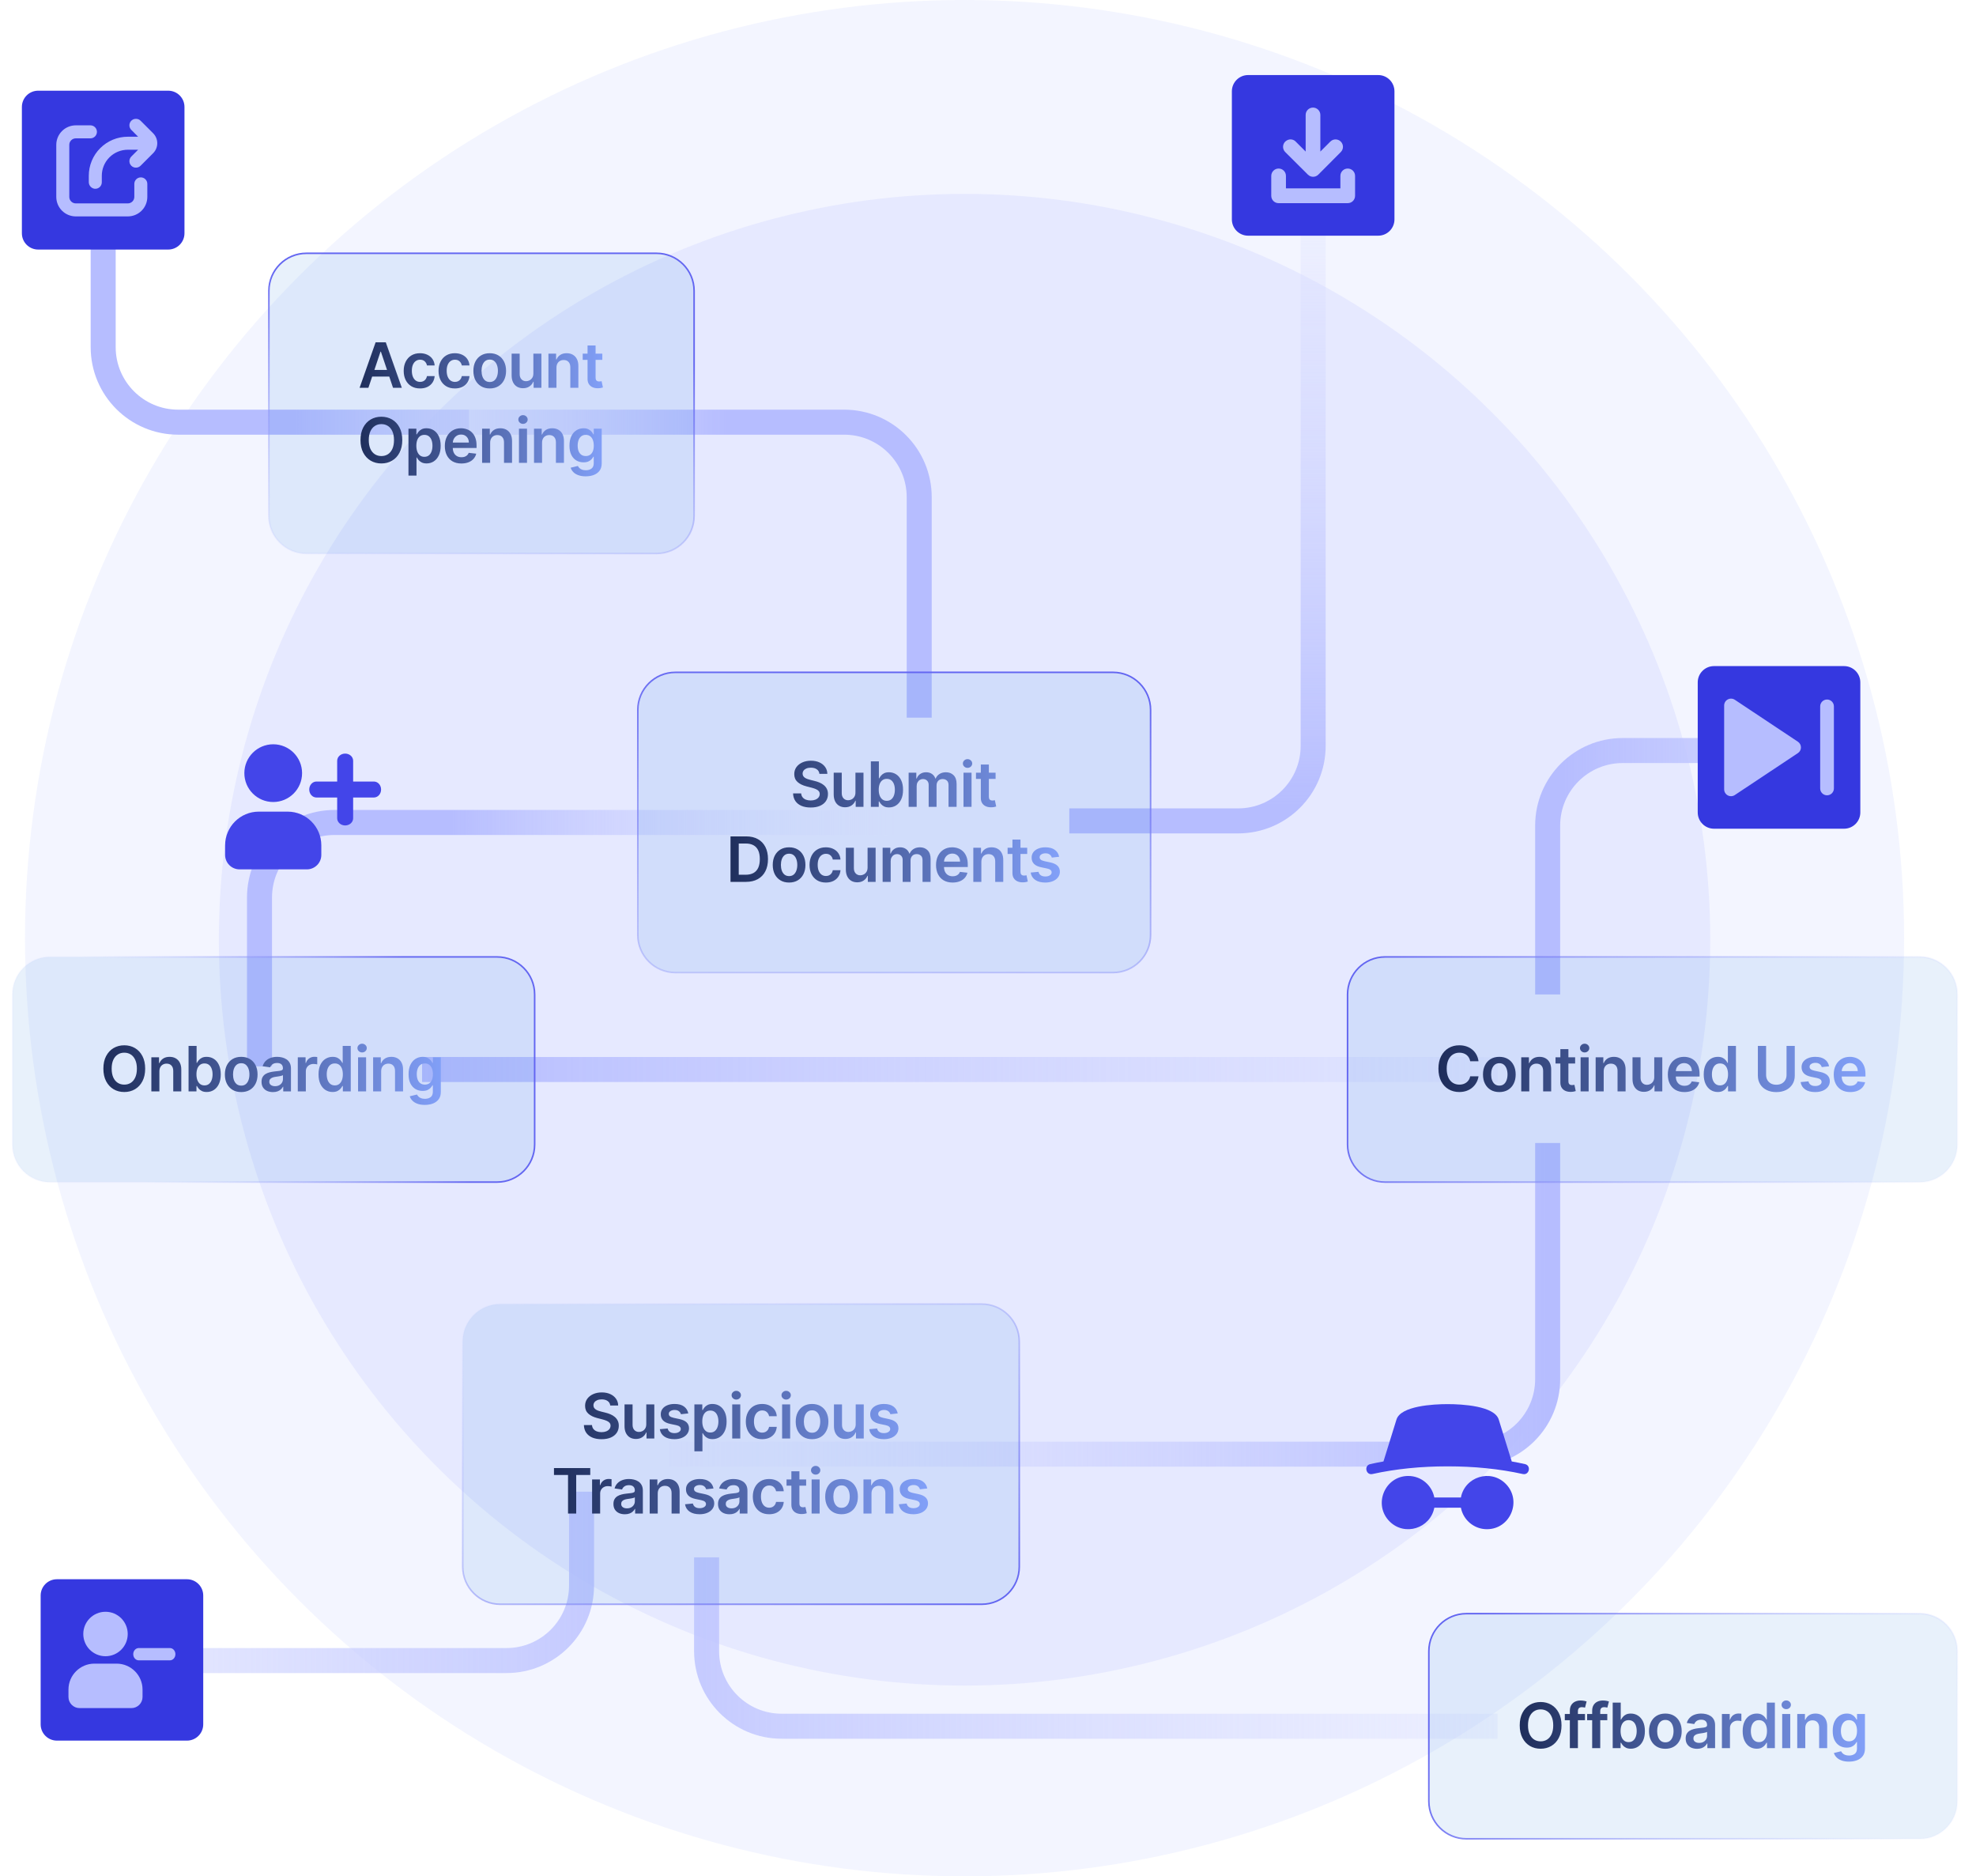 <svg width="632" height="600" viewBox="0 0 632 600" fill="none" xmlns="http://www.w3.org/2000/svg">
<ellipse opacity="0.2" cx="308.5" cy="300" rx="300.5" ry="300" fill="#C3CFFF"/>
<circle opacity="0.2" cx="308.5" cy="300.5" r="238.5" fill="#B6BDFF"/>
<path d="M420 57L420 238.5C420 251.755 409.255 262.5 396 262.5L342 262.5" stroke="url(#paint0_linear_1540_6305)" stroke-width="8"/>
<path d="M572 240L519 240C505.745 240 495 250.745 495 264L495 318" stroke="url(#paint1_linear_1540_6305)" stroke-width="8"/>
<path d="M214 465H471C484.255 465 495 454.255 495 441V365.5" stroke="url(#paint2_linear_1540_6305)" stroke-width="8"/>
<path d="M479 552H250C236.745 552 226 541.255 226 528V498" stroke="url(#paint3_linear_1540_6305)" stroke-width="8"/>
<path d="M44 531H162C175.255 531 186 520.255 186 507V477" stroke="url(#paint4_linear_1540_6305)" stroke-width="8"/>
<path d="M91 135H270C283.255 135 294 145.745 294 159L294 229.5" stroke="url(#paint5_linear_1540_6305)" stroke-width="8"/>
<path d="M286 263H107C93.745 263 83 273.745 83 287V341" stroke="url(#paint6_linear_1540_6305)" stroke-width="8"/>
<path d="M150 135H57C43.745 135 33 124.255 33 111V57" stroke="url(#paint7_linear_1540_6305)" stroke-width="8"/>
<path d="M479 342L135 342" stroke="url(#paint8_linear_1540_6305)" stroke-width="8"/>
<path d="M86 93C86 86.373 91.373 81 98 81H210C216.627 81 222 86.373 222 93V165C222 171.627 216.627 177 210 177H98C91.373 177 86 171.627 86 165V93Z" fill="#1976D2" fill-opacity="0.1"/>
<path d="M86 93C86 86.373 91.373 81 98 81H210C216.627 81 222 86.373 222 93V165C222 171.627 216.627 177 210 177H98C91.373 177 86 171.627 86 165V93Z" stroke="url(#paint9_linear_1540_6305)" stroke-width="0.5"/>
<path d="M117.829 124H115.016L120.137 109.455H123.39L128.518 124H125.705L121.82 112.438H121.707L117.829 124ZM117.921 118.297H125.592V120.413H117.921V118.297ZM134.346 124.213C133.257 124.213 132.322 123.974 131.541 123.496C130.764 123.018 130.165 122.357 129.744 121.514C129.327 120.667 129.119 119.691 129.119 118.588C129.119 117.48 129.332 116.502 129.758 115.655C130.184 114.803 130.786 114.14 131.562 113.666C132.344 113.188 133.267 112.949 134.332 112.949C135.218 112.949 136.001 113.112 136.683 113.439C137.37 113.761 137.916 114.218 138.324 114.81C138.731 115.397 138.963 116.083 139.02 116.869H136.562C136.463 116.344 136.226 115.906 135.852 115.555C135.483 115.2 134.988 115.023 134.368 115.023C133.842 115.023 133.38 115.165 132.983 115.449C132.585 115.728 132.275 116.131 132.052 116.656C131.835 117.182 131.726 117.812 131.726 118.545C131.726 119.289 131.835 119.928 132.052 120.463C132.27 120.993 132.576 121.403 132.969 121.692C133.366 121.976 133.833 122.118 134.368 122.118C134.746 122.118 135.085 122.047 135.383 121.905C135.686 121.758 135.94 121.547 136.143 121.273C136.347 120.998 136.486 120.664 136.562 120.271H139.02C138.958 121.043 138.731 121.727 138.338 122.324C137.945 122.916 137.41 123.38 136.733 123.716C136.056 124.047 135.26 124.213 134.346 124.213ZM145.489 124.213C144.4 124.213 143.465 123.974 142.684 123.496C141.907 123.018 141.308 122.357 140.887 121.514C140.47 120.667 140.262 119.691 140.262 118.588C140.262 117.48 140.475 116.502 140.901 115.655C141.327 114.803 141.929 114.14 142.705 113.666C143.486 113.188 144.41 112.949 145.475 112.949C146.361 112.949 147.144 113.112 147.826 113.439C148.513 113.761 149.059 114.218 149.467 114.81C149.874 115.397 150.106 116.083 150.163 116.869H147.705C147.606 116.344 147.369 115.906 146.995 115.555C146.626 115.2 146.131 115.023 145.511 115.023C144.985 115.023 144.523 115.165 144.126 115.449C143.728 115.728 143.418 116.131 143.195 116.656C142.977 117.182 142.869 117.812 142.869 118.545C142.869 119.289 142.977 119.928 143.195 120.463C143.413 120.993 143.718 121.403 144.111 121.692C144.509 121.976 144.976 122.118 145.511 122.118C145.889 122.118 146.228 122.047 146.526 121.905C146.829 121.758 147.083 121.547 147.286 121.273C147.49 120.998 147.629 120.664 147.705 120.271H150.163C150.101 121.043 149.874 121.727 149.481 122.324C149.088 122.916 148.553 123.38 147.876 123.716C147.199 124.047 146.403 124.213 145.489 124.213ZM156.632 124.213C155.567 124.213 154.644 123.979 153.862 123.51C153.081 123.041 152.475 122.385 152.044 121.543C151.618 120.7 151.405 119.715 151.405 118.588C151.405 117.461 151.618 116.474 152.044 115.626C152.475 114.779 153.081 114.121 153.862 113.652C154.644 113.183 155.567 112.949 156.632 112.949C157.698 112.949 158.621 113.183 159.402 113.652C160.183 114.121 160.787 114.779 161.213 115.626C161.644 116.474 161.86 117.461 161.86 118.588C161.86 119.715 161.644 120.7 161.213 121.543C160.787 122.385 160.183 123.041 159.402 123.51C158.621 123.979 157.698 124.213 156.632 124.213ZM156.646 122.153C157.224 122.153 157.707 121.995 158.095 121.678C158.484 121.356 158.772 120.925 158.962 120.385C159.156 119.845 159.253 119.244 159.253 118.581C159.253 117.913 159.156 117.31 158.962 116.77C158.772 116.225 158.484 115.792 158.095 115.47C157.707 115.148 157.224 114.987 156.646 114.987C156.055 114.987 155.562 115.148 155.169 115.47C154.781 115.792 154.49 116.225 154.296 116.77C154.106 117.31 154.012 117.913 154.012 118.581C154.012 119.244 154.106 119.845 154.296 120.385C154.49 120.925 154.781 121.356 155.169 121.678C155.562 121.995 156.055 122.153 156.646 122.153ZM170.595 119.412V113.091H173.166V124H170.673V122.061H170.559C170.313 122.672 169.908 123.171 169.345 123.56C168.786 123.948 168.097 124.142 167.278 124.142C166.563 124.142 165.931 123.983 165.382 123.666C164.837 123.344 164.411 122.878 164.103 122.267C163.796 121.652 163.642 120.908 163.642 120.037V113.091H166.213V119.639C166.213 120.33 166.402 120.88 166.781 121.287C167.16 121.694 167.657 121.898 168.272 121.898C168.651 121.898 169.018 121.805 169.373 121.621C169.728 121.436 170.02 121.161 170.247 120.797C170.479 120.428 170.595 119.966 170.595 119.412ZM177.981 117.608V124H175.41V113.091H177.867V114.945H177.995C178.246 114.334 178.646 113.848 179.195 113.489C179.749 113.129 180.433 112.949 181.248 112.949C182.001 112.949 182.656 113.11 183.215 113.432C183.779 113.754 184.214 114.22 184.522 114.831C184.834 115.442 184.988 116.183 184.984 117.054V124H182.413V117.452C182.413 116.723 182.223 116.152 181.844 115.74C181.47 115.328 180.952 115.122 180.289 115.122C179.839 115.122 179.439 115.222 179.089 115.42C178.743 115.615 178.471 115.896 178.272 116.266C178.078 116.635 177.981 117.082 177.981 117.608ZM192.645 113.091V115.08H186.373V113.091H192.645ZM187.922 110.477H190.493V120.719C190.493 121.064 190.545 121.33 190.649 121.514C190.758 121.694 190.9 121.817 191.075 121.884C191.25 121.95 191.444 121.983 191.657 121.983C191.818 121.983 191.965 121.971 192.098 121.947C192.235 121.924 192.339 121.902 192.41 121.884L192.844 123.893C192.706 123.941 192.51 123.993 192.254 124.05C192.003 124.107 191.695 124.14 191.331 124.149C190.687 124.168 190.107 124.071 189.591 123.858C189.075 123.64 188.665 123.304 188.362 122.849C188.064 122.395 187.917 121.827 187.922 121.145V110.477ZM128.665 140.727C128.665 142.295 128.371 143.637 127.784 144.754C127.202 145.867 126.406 146.719 125.398 147.311C124.394 147.903 123.255 148.199 121.982 148.199C120.708 148.199 119.567 147.903 118.558 147.311C117.555 146.714 116.759 145.86 116.172 144.747C115.59 143.63 115.299 142.29 115.299 140.727C115.299 139.16 115.59 137.82 116.172 136.707C116.759 135.59 117.555 134.735 118.558 134.143C119.567 133.552 120.708 133.256 121.982 133.256C123.255 133.256 124.394 133.552 125.398 134.143C126.406 134.735 127.202 135.59 127.784 136.707C128.371 137.82 128.665 139.16 128.665 140.727ZM126.016 140.727C126.016 139.624 125.843 138.694 125.497 137.936C125.156 137.174 124.683 136.598 124.077 136.21C123.471 135.817 122.773 135.621 121.982 135.621C121.191 135.621 120.493 135.817 119.887 136.21C119.281 136.598 118.805 137.174 118.459 137.936C118.118 138.694 117.948 139.624 117.948 140.727C117.948 141.83 118.118 142.763 118.459 143.526C118.805 144.283 119.281 144.858 119.887 145.251C120.493 145.64 121.191 145.834 121.982 145.834C122.773 145.834 123.471 145.64 124.077 145.251C124.683 144.858 125.156 144.283 125.497 143.526C125.843 142.763 126.016 141.83 126.016 140.727ZM130.643 152.091V137.091H133.171V138.895H133.32C133.453 138.63 133.64 138.348 133.881 138.05C134.123 137.747 134.449 137.489 134.861 137.276C135.273 137.058 135.799 136.949 136.438 136.949C137.281 136.949 138.041 137.164 138.718 137.595C139.4 138.021 139.939 138.653 140.337 139.491C140.74 140.325 140.941 141.348 140.941 142.56C140.941 143.758 140.744 144.776 140.351 145.614C139.958 146.452 139.423 147.091 138.746 147.531C138.069 147.972 137.302 148.192 136.445 148.192C135.82 148.192 135.302 148.088 134.89 147.879C134.478 147.671 134.146 147.42 133.895 147.126C133.649 146.828 133.457 146.546 133.32 146.281H133.214V152.091H130.643ZM133.164 142.545C133.164 143.251 133.263 143.869 133.462 144.399C133.666 144.929 133.957 145.344 134.336 145.642C134.719 145.936 135.183 146.082 135.728 146.082C136.296 146.082 136.772 145.931 137.155 145.628C137.539 145.32 137.828 144.901 138.022 144.371C138.221 143.836 138.32 143.227 138.32 142.545C138.32 141.868 138.223 141.267 138.029 140.741C137.835 140.216 137.546 139.804 137.162 139.506C136.779 139.207 136.301 139.058 135.728 139.058C135.178 139.058 134.712 139.203 134.329 139.491C133.945 139.78 133.654 140.185 133.455 140.706C133.261 141.227 133.164 141.84 133.164 142.545ZM147.572 148.213C146.478 148.213 145.534 147.986 144.738 147.531C143.948 147.072 143.339 146.423 142.913 145.585C142.487 144.742 142.274 143.75 142.274 142.609C142.274 141.487 142.487 140.502 142.913 139.655C143.344 138.803 143.945 138.14 144.717 137.666C145.489 137.188 146.395 136.949 147.437 136.949C148.109 136.949 148.744 137.058 149.341 137.276C149.942 137.489 150.472 137.82 150.931 138.27C151.395 138.72 151.76 139.293 152.025 139.989C152.29 140.68 152.423 141.504 152.423 142.46V143.249H143.481V141.516H149.958C149.954 141.023 149.847 140.585 149.639 140.202C149.43 139.813 149.139 139.508 148.765 139.286C148.396 139.063 147.965 138.952 147.473 138.952C146.947 138.952 146.485 139.08 146.088 139.335C145.69 139.586 145.38 139.918 145.157 140.33C144.939 140.737 144.828 141.184 144.823 141.672V143.185C144.823 143.819 144.939 144.364 145.171 144.818C145.403 145.268 145.728 145.614 146.144 145.855C146.561 146.092 147.049 146.21 147.608 146.21C147.982 146.21 148.32 146.158 148.623 146.054C148.926 145.945 149.189 145.786 149.412 145.578C149.634 145.37 149.802 145.112 149.916 144.804L152.316 145.074C152.165 145.708 151.876 146.262 151.45 146.736C151.028 147.205 150.489 147.569 149.831 147.83C149.172 148.085 148.42 148.213 147.572 148.213ZM156.769 141.608V148H154.198V137.091H156.655V138.945H156.783C157.034 138.334 157.434 137.848 157.983 137.489C158.537 137.129 159.222 136.949 160.036 136.949C160.789 136.949 161.445 137.11 162.003 137.432C162.567 137.754 163.002 138.22 163.31 138.831C163.623 139.442 163.777 140.183 163.772 141.054V148H161.201V141.452C161.201 140.723 161.011 140.152 160.633 139.74C160.259 139.328 159.74 139.122 159.077 139.122C158.627 139.122 158.227 139.222 157.877 139.42C157.531 139.615 157.259 139.896 157.06 140.266C156.866 140.635 156.769 141.082 156.769 141.608ZM165.985 148V137.091H168.557V148H165.985ZM167.278 135.543C166.871 135.543 166.521 135.408 166.227 135.138C165.933 134.863 165.787 134.534 165.787 134.151C165.787 133.762 165.933 133.433 166.227 133.163C166.521 132.889 166.871 132.751 167.278 132.751C167.69 132.751 168.04 132.889 168.329 133.163C168.623 133.433 168.77 133.762 168.77 134.151C168.77 134.534 168.623 134.863 168.329 135.138C168.04 135.408 167.69 135.543 167.278 135.543ZM173.371 141.608V148H170.8V137.091H173.258V138.945H173.386C173.636 138.334 174.037 137.848 174.586 137.489C175.14 137.129 175.824 136.949 176.638 136.949C177.391 136.949 178.047 137.11 178.606 137.432C179.169 137.754 179.605 138.22 179.913 138.831C180.225 139.442 180.379 140.183 180.374 141.054V148H177.803V141.452C177.803 140.723 177.614 140.152 177.235 139.74C176.861 139.328 176.342 139.122 175.68 139.122C175.23 139.122 174.83 139.222 174.479 139.42C174.134 139.615 173.861 139.896 173.663 140.266C173.468 140.635 173.371 141.082 173.371 141.608ZM187.332 152.318C186.409 152.318 185.616 152.193 184.953 151.942C184.29 151.696 183.757 151.364 183.355 150.947C182.952 150.531 182.673 150.069 182.517 149.562L184.832 149.001C184.936 149.214 185.088 149.425 185.287 149.634C185.486 149.847 185.753 150.022 186.089 150.159C186.43 150.301 186.859 150.372 187.375 150.372C188.104 150.372 188.708 150.195 189.186 149.839C189.664 149.489 189.903 148.911 189.903 148.107V146.04H189.775C189.643 146.305 189.449 146.577 189.193 146.857C188.942 147.136 188.608 147.37 188.192 147.56C187.78 147.749 187.261 147.844 186.636 147.844C185.798 147.844 185.038 147.647 184.356 147.254C183.679 146.857 183.139 146.265 182.737 145.479C182.339 144.688 182.14 143.698 182.14 142.51C182.14 141.312 182.339 140.301 182.737 139.477C183.139 138.649 183.682 138.021 184.363 137.595C185.045 137.164 185.805 136.949 186.643 136.949C187.282 136.949 187.808 137.058 188.22 137.276C188.637 137.489 188.968 137.747 189.214 138.05C189.46 138.348 189.647 138.63 189.775 138.895H189.917V137.091H192.453V148.178C192.453 149.11 192.23 149.882 191.785 150.493C191.34 151.104 190.732 151.561 189.96 151.864C189.188 152.167 188.312 152.318 187.332 152.318ZM187.353 145.827C187.898 145.827 188.362 145.694 188.745 145.429C189.129 145.164 189.42 144.783 189.619 144.286C189.818 143.788 189.917 143.192 189.917 142.496C189.917 141.809 189.818 141.208 189.619 140.692C189.425 140.176 189.136 139.776 188.753 139.491C188.374 139.203 187.907 139.058 187.353 139.058C186.781 139.058 186.302 139.207 185.919 139.506C185.535 139.804 185.246 140.214 185.052 140.734C184.858 141.25 184.761 141.838 184.761 142.496C184.761 143.163 184.858 143.748 185.052 144.25C185.251 144.747 185.542 145.135 185.926 145.415C186.314 145.689 186.79 145.827 187.353 145.827Z" fill="url(#paint10_linear_1540_6305)"/>
<path d="M204 227C204 220.373 209.373 215 216 215H356C362.627 215 368 220.373 368 227V299C368 305.627 362.627 311 356 311H216C209.373 311 204 305.627 204 299V227Z" fill="#1976D2" fill-opacity="0.1"/>
<path d="M204 227C204 220.373 209.373 215 216 215H356C362.627 215 368 220.373 368 227V299C368 305.627 362.627 311 356 311H216C209.373 311 204 305.627 204 299V227Z" stroke="url(#paint11_linear_1540_6305)" stroke-width="0.5"/>
<path d="M262.082 247.453C262.015 246.833 261.736 246.35 261.244 246.004C260.756 245.659 260.121 245.486 259.34 245.486C258.791 245.486 258.32 245.569 257.927 245.734C257.534 245.9 257.233 246.125 257.025 246.409C256.817 246.693 256.71 247.018 256.705 247.382C256.705 247.685 256.774 247.948 256.911 248.17C257.053 248.393 257.245 248.582 257.487 248.739C257.728 248.89 257.996 249.018 258.289 249.122C258.583 249.226 258.879 249.314 259.177 249.385L260.54 249.726C261.09 249.854 261.618 250.027 262.124 250.244C262.636 250.462 263.093 250.737 263.495 251.068C263.902 251.4 264.224 251.8 264.461 252.268C264.698 252.737 264.816 253.286 264.816 253.916C264.816 254.768 264.598 255.519 264.163 256.168C263.727 256.812 263.097 257.316 262.273 257.68C261.454 258.04 260.462 258.22 259.298 258.22C258.166 258.22 257.183 258.045 256.35 257.695C255.522 257.344 254.873 256.833 254.404 256.161C253.94 255.488 253.689 254.669 253.651 253.703H256.244C256.281 254.21 256.438 254.631 256.712 254.967C256.987 255.304 257.344 255.554 257.785 255.72C258.23 255.886 258.727 255.969 259.276 255.969C259.849 255.969 260.351 255.884 260.782 255.713C261.218 255.538 261.558 255.296 261.805 254.989C262.051 254.676 262.176 254.312 262.181 253.895C262.176 253.516 262.065 253.204 261.847 252.957C261.629 252.706 261.324 252.498 260.931 252.332C260.543 252.162 260.088 252.01 259.567 251.878L257.913 251.452C256.715 251.144 255.768 250.678 255.072 250.053C254.38 249.423 254.035 248.587 254.035 247.545C254.035 246.688 254.267 245.938 254.731 245.294C255.2 244.65 255.836 244.151 256.641 243.795C257.446 243.436 258.358 243.256 259.376 243.256C260.408 243.256 261.312 243.436 262.089 243.795C262.87 244.151 263.483 244.645 263.928 245.28C264.373 245.91 264.603 246.634 264.617 247.453H262.082ZM273.605 253.412V247.091H276.176V258H273.683V256.061H273.569C273.323 256.672 272.918 257.171 272.355 257.56C271.796 257.948 271.107 258.142 270.288 258.142C269.573 258.142 268.941 257.983 268.392 257.666C267.847 257.344 267.421 256.878 267.113 256.267C266.805 255.652 266.651 254.908 266.651 254.037V247.091H269.223V253.639C269.223 254.33 269.412 254.88 269.791 255.287C270.169 255.694 270.667 255.898 271.282 255.898C271.661 255.898 272.028 255.805 272.383 255.621C272.738 255.436 273.029 255.161 273.257 254.797C273.489 254.428 273.605 253.966 273.605 253.412ZM278.533 258V243.455H281.104V248.895H281.211C281.343 248.63 281.53 248.348 281.772 248.05C282.013 247.747 282.34 247.489 282.752 247.276C283.164 247.058 283.689 246.949 284.329 246.949C285.171 246.949 285.931 247.164 286.608 247.595C287.29 248.021 287.83 248.653 288.228 249.491C288.63 250.325 288.831 251.348 288.831 252.56C288.831 253.758 288.635 254.776 288.242 255.614C287.849 256.452 287.314 257.091 286.637 257.531C285.96 257.972 285.193 258.192 284.336 258.192C283.711 258.192 283.192 258.088 282.78 257.879C282.368 257.671 282.037 257.42 281.786 257.126C281.54 256.828 281.348 256.546 281.211 256.281H281.062V258H278.533ZM281.054 252.545C281.054 253.251 281.154 253.869 281.353 254.399C281.556 254.929 281.847 255.344 282.226 255.642C282.61 255.936 283.074 256.082 283.618 256.082C284.187 256.082 284.662 255.931 285.046 255.628C285.429 255.32 285.718 254.901 285.912 254.371C286.111 253.836 286.211 253.227 286.211 252.545C286.211 251.868 286.114 251.267 285.919 250.741C285.725 250.216 285.437 249.804 285.053 249.506C284.669 249.207 284.191 249.058 283.618 249.058C283.069 249.058 282.603 249.203 282.219 249.491C281.836 249.78 281.544 250.185 281.346 250.706C281.151 251.227 281.054 251.84 281.054 252.545ZM290.617 258V247.091H293.075V248.945H293.202C293.43 248.32 293.806 247.832 294.332 247.482C294.857 247.126 295.485 246.949 296.214 246.949C296.952 246.949 297.575 247.129 298.082 247.489C298.593 247.844 298.953 248.329 299.161 248.945H299.275C299.516 248.339 299.923 247.856 300.496 247.496C301.074 247.131 301.758 246.949 302.549 246.949C303.553 246.949 304.372 247.266 305.006 247.901C305.641 248.535 305.958 249.461 305.958 250.678V258H303.38V251.075C303.38 250.398 303.2 249.903 302.84 249.591C302.48 249.274 302.04 249.115 301.519 249.115C300.899 249.115 300.414 249.309 300.063 249.697C299.717 250.081 299.545 250.58 299.545 251.196V258H297.023V250.969C297.023 250.405 296.853 249.955 296.512 249.619C296.176 249.283 295.735 249.115 295.191 249.115C294.822 249.115 294.485 249.21 294.182 249.399C293.879 249.584 293.638 249.847 293.458 250.188C293.278 250.524 293.188 250.917 293.188 251.366V258H290.617ZM308.166 258V247.091H310.737V258H308.166ZM309.459 245.543C309.052 245.543 308.701 245.408 308.408 245.138C308.114 244.863 307.967 244.534 307.967 244.151C307.967 243.762 308.114 243.433 308.408 243.163C308.701 242.889 309.052 242.751 309.459 242.751C309.871 242.751 310.221 242.889 310.51 243.163C310.804 243.433 310.95 243.762 310.95 244.151C310.95 244.534 310.804 244.863 310.51 245.138C310.221 245.408 309.871 245.543 309.459 245.543ZM318.429 247.091V249.08H312.157V247.091H318.429ZM313.706 244.477H316.277V254.719C316.277 255.064 316.329 255.33 316.433 255.514C316.542 255.694 316.684 255.817 316.859 255.884C317.034 255.95 317.228 255.983 317.441 255.983C317.602 255.983 317.749 255.971 317.882 255.947C318.019 255.924 318.123 255.902 318.194 255.884L318.627 257.893C318.49 257.941 318.294 257.993 318.038 258.05C317.787 258.107 317.479 258.14 317.115 258.149C316.471 258.168 315.891 258.071 315.375 257.858C314.859 257.64 314.449 257.304 314.146 256.849C313.848 256.395 313.701 255.827 313.706 255.145V244.477ZM238.573 282H233.644V267.455H238.672C240.117 267.455 241.357 267.746 242.394 268.328C243.436 268.906 244.236 269.737 244.795 270.821C245.353 271.905 245.633 273.203 245.633 274.713C245.633 276.228 245.351 277.53 244.787 278.619C244.229 279.708 243.421 280.544 242.366 281.126C241.314 281.709 240.05 282 238.573 282ZM236.279 279.72H238.445C239.458 279.72 240.304 279.536 240.981 279.166C241.658 278.792 242.167 278.236 242.508 277.497C242.849 276.754 243.019 275.826 243.019 274.713C243.019 273.6 242.849 272.677 242.508 271.943C242.167 271.205 241.662 270.653 240.995 270.288C240.332 269.919 239.508 269.734 238.523 269.734H236.279V279.72ZM252.381 282.213C251.316 282.213 250.392 281.979 249.611 281.51C248.83 281.041 248.224 280.385 247.793 279.543C247.367 278.7 247.154 277.715 247.154 276.588C247.154 275.461 247.367 274.474 247.793 273.626C248.224 272.779 248.83 272.121 249.611 271.652C250.392 271.183 251.316 270.949 252.381 270.949C253.446 270.949 254.37 271.183 255.151 271.652C255.932 272.121 256.536 272.779 256.962 273.626C257.393 274.474 257.608 275.461 257.608 276.588C257.608 277.715 257.393 278.7 256.962 279.543C256.536 280.385 255.932 281.041 255.151 281.51C254.37 281.979 253.446 282.213 252.381 282.213ZM252.395 280.153C252.973 280.153 253.456 279.995 253.844 279.678C254.232 279.356 254.521 278.925 254.711 278.385C254.905 277.845 255.002 277.244 255.002 276.581C255.002 275.913 254.905 275.31 254.711 274.77C254.521 274.225 254.232 273.792 253.844 273.47C253.456 273.148 252.973 272.987 252.395 272.987C251.803 272.987 251.311 273.148 250.918 273.47C250.53 273.792 250.239 274.225 250.044 274.77C249.855 275.31 249.76 275.913 249.76 276.581C249.76 277.244 249.855 277.845 250.044 278.385C250.239 278.925 250.53 279.356 250.918 279.678C251.311 279.995 251.803 280.153 252.395 280.153ZM264.149 282.213C263.06 282.213 262.125 281.974 261.344 281.496C260.567 281.018 259.968 280.357 259.547 279.514C259.13 278.667 258.922 277.691 258.922 276.588C258.922 275.48 259.135 274.502 259.561 273.655C259.987 272.803 260.588 272.14 261.365 271.666C262.146 271.188 263.07 270.949 264.135 270.949C265.02 270.949 265.804 271.112 266.486 271.439C267.172 271.761 267.719 272.218 268.126 272.81C268.534 273.397 268.766 274.083 268.822 274.869H266.365C266.266 274.344 266.029 273.906 265.655 273.555C265.285 273.2 264.791 273.023 264.17 273.023C263.645 273.023 263.183 273.165 262.785 273.449C262.388 273.728 262.078 274.131 261.855 274.656C261.637 275.182 261.528 275.812 261.528 276.545C261.528 277.289 261.637 277.928 261.855 278.463C262.073 278.993 262.378 279.403 262.771 279.692C263.169 279.976 263.635 280.118 264.17 280.118C264.549 280.118 264.888 280.047 265.186 279.905C265.489 279.758 265.742 279.547 265.946 279.273C266.15 278.998 266.289 278.664 266.365 278.271H268.822C268.761 279.043 268.534 279.727 268.141 280.324C267.748 280.916 267.213 281.38 266.535 281.716C265.858 282.047 265.063 282.213 264.149 282.213ZM277.487 277.412V271.091H280.058V282H277.565V280.061H277.451C277.205 280.672 276.8 281.171 276.237 281.56C275.678 281.948 274.989 282.142 274.17 282.142C273.455 282.142 272.823 281.983 272.274 281.666C271.729 281.344 271.303 280.878 270.995 280.267C270.687 279.652 270.534 278.908 270.534 278.037V271.091H273.105V277.639C273.105 278.33 273.294 278.88 273.673 279.287C274.052 279.694 274.549 279.898 275.164 279.898C275.543 279.898 275.91 279.805 276.265 279.621C276.62 279.436 276.911 279.161 277.139 278.797C277.371 278.428 277.487 277.966 277.487 277.412ZM282.301 282V271.091H284.759V272.945H284.887C285.114 272.32 285.49 271.832 286.016 271.482C286.542 271.126 287.169 270.949 287.898 270.949C288.637 270.949 289.259 271.129 289.766 271.489C290.277 271.844 290.637 272.329 290.846 272.945H290.959C291.201 272.339 291.608 271.856 292.181 271.496C292.758 271.131 293.443 270.949 294.233 270.949C295.237 270.949 296.056 271.266 296.691 271.901C297.325 272.535 297.642 273.461 297.642 274.678V282H295.064V275.075C295.064 274.398 294.884 273.903 294.525 273.591C294.165 273.274 293.724 273.115 293.203 273.115C292.583 273.115 292.098 273.309 291.748 273.697C291.402 274.081 291.229 274.58 291.229 275.196V282H288.708V274.969C288.708 274.405 288.537 273.955 288.196 273.619C287.86 273.283 287.42 273.115 286.875 273.115C286.506 273.115 286.17 273.21 285.867 273.399C285.564 273.584 285.322 273.847 285.142 274.188C284.962 274.524 284.873 274.917 284.873 275.366V282H282.301ZM304.68 282.213C303.587 282.213 302.642 281.986 301.846 281.531C301.056 281.072 300.447 280.423 300.021 279.585C299.595 278.742 299.382 277.75 299.382 276.609C299.382 275.487 299.595 274.502 300.021 273.655C300.452 272.803 301.053 272.14 301.825 271.666C302.597 271.188 303.504 270.949 304.545 270.949C305.218 270.949 305.852 271.058 306.449 271.276C307.05 271.489 307.58 271.82 308.04 272.27C308.504 272.72 308.868 273.293 309.133 273.989C309.399 274.68 309.531 275.504 309.531 276.46V277.249H300.589V275.516H307.067C307.062 275.023 306.955 274.585 306.747 274.202C306.539 273.813 306.247 273.508 305.873 273.286C305.504 273.063 305.073 272.952 304.581 272.952C304.055 272.952 303.594 273.08 303.196 273.335C302.798 273.586 302.488 273.918 302.265 274.33C302.048 274.737 301.936 275.184 301.932 275.672V277.185C301.932 277.819 302.048 278.364 302.28 278.818C302.512 279.268 302.836 279.614 303.253 279.855C303.669 280.092 304.157 280.21 304.716 280.21C305.09 280.21 305.428 280.158 305.731 280.054C306.034 279.945 306.297 279.786 306.52 279.578C306.742 279.37 306.91 279.112 307.024 278.804L309.425 279.074C309.273 279.708 308.984 280.262 308.558 280.736C308.137 281.205 307.597 281.569 306.939 281.83C306.281 282.085 305.528 282.213 304.68 282.213ZM313.877 275.608V282H311.306V271.091H313.764V272.945H313.891C314.142 272.334 314.542 271.848 315.092 271.489C315.646 271.129 316.33 270.949 317.144 270.949C317.897 270.949 318.553 271.11 319.112 271.432C319.675 271.754 320.111 272.22 320.418 272.831C320.731 273.442 320.885 274.183 320.88 275.054V282H318.309V275.452C318.309 274.723 318.12 274.152 317.741 273.74C317.367 273.328 316.848 273.122 316.185 273.122C315.736 273.122 315.336 273.222 314.985 273.42C314.64 273.615 314.367 273.896 314.168 274.266C313.974 274.635 313.877 275.082 313.877 275.608ZM328.541 271.091V273.08H322.27V271.091H328.541ZM323.818 268.477H326.389V278.719C326.389 279.064 326.441 279.33 326.545 279.514C326.654 279.694 326.796 279.817 326.972 279.884C327.147 279.95 327.341 279.983 327.554 279.983C327.715 279.983 327.862 279.971 327.994 279.947C328.132 279.924 328.236 279.902 328.307 279.884L328.74 281.893C328.603 281.941 328.406 281.993 328.15 282.05C327.9 282.107 327.592 282.14 327.227 282.149C326.583 282.168 326.003 282.071 325.487 281.858C324.971 281.64 324.561 281.304 324.258 280.849C323.96 280.395 323.813 279.827 323.818 279.145V268.477ZM338.757 273.974L336.413 274.23C336.347 273.993 336.231 273.771 336.065 273.562C335.904 273.354 335.687 273.186 335.412 273.058C335.137 272.93 334.801 272.866 334.404 272.866C333.869 272.866 333.419 272.982 333.054 273.214C332.694 273.446 332.517 273.747 332.521 274.116C332.517 274.434 332.633 274.692 332.869 274.891C333.111 275.089 333.509 275.253 334.063 275.381L335.923 275.778C336.956 276.001 337.723 276.354 338.225 276.837C338.731 277.32 338.987 277.952 338.992 278.733C338.987 279.42 338.786 280.026 338.388 280.551C337.995 281.072 337.448 281.479 336.747 281.773C336.047 282.066 335.242 282.213 334.333 282.213C332.997 282.213 331.922 281.934 331.108 281.375C330.294 280.812 329.808 280.028 329.652 279.024L332.159 278.783C332.273 279.275 332.514 279.647 332.884 279.898C333.253 280.149 333.734 280.274 334.325 280.274C334.936 280.274 335.426 280.149 335.796 279.898C336.17 279.647 336.357 279.337 336.357 278.967C336.357 278.655 336.236 278.397 335.994 278.193C335.758 277.99 335.388 277.833 334.887 277.724L333.026 277.334C331.979 277.116 331.205 276.749 330.703 276.233C330.201 275.712 329.953 275.054 329.958 274.259C329.953 273.586 330.135 273.004 330.504 272.511C330.878 272.014 331.397 271.631 332.06 271.361C332.727 271.086 333.497 270.949 334.368 270.949C335.646 270.949 336.653 271.221 337.387 271.766C338.125 272.31 338.582 273.046 338.757 273.974Z" fill="url(#paint12_linear_1540_6305)"/>
<path d="M4 318C4 311.373 9.373 306 16 306H159C165.627 306 171 311.373 171 318V366C171 372.627 165.627 378 159 378H16C9.373 378 4 372.627 4 366V318Z" fill="#1976D2" fill-opacity="0.1"/>
<path d="M4 318C4 311.373 9.373 306 16 306H159C165.627 306 171 311.373 171 318V366C171 372.627 165.627 378 159 378H16C9.373 378 4 372.627 4 366V318Z" stroke="url(#paint13_linear_1540_6305)" stroke-width="0.5"/>
<path d="M46.432 341.727C46.432 343.295 46.138 344.637 45.551 345.754C44.969 346.867 44.173 347.719 43.165 348.311C42.161 348.903 41.022 349.199 39.749 349.199C38.475 349.199 37.334 348.903 36.325 348.311C35.322 347.714 34.526 346.86 33.939 345.747C33.356 344.63 33.065 343.29 33.065 341.727C33.065 340.16 33.356 338.82 33.939 337.707C34.526 336.59 35.322 335.735 36.325 335.143C37.334 334.552 38.475 334.256 39.749 334.256C41.022 334.256 42.161 334.552 43.165 335.143C44.173 335.735 44.969 336.59 45.551 337.707C46.138 338.82 46.432 340.16 46.432 341.727ZM43.783 341.727C43.783 340.624 43.61 339.694 43.264 338.936C42.923 338.174 42.45 337.598 41.844 337.21C41.238 336.817 40.539 336.621 39.749 336.621C38.958 336.621 38.26 336.817 37.653 337.21C37.047 337.598 36.572 338.174 36.226 338.936C35.885 339.694 35.715 340.624 35.715 341.727C35.715 342.83 35.885 343.763 36.226 344.526C36.572 345.283 37.047 345.858 37.653 346.251C38.26 346.64 38.958 346.834 39.749 346.834C40.539 346.834 41.238 346.64 41.844 346.251C42.45 345.858 42.923 345.283 43.264 344.526C43.61 343.763 43.783 342.83 43.783 341.727ZM50.98 342.608V349H48.409V338.091H50.867V339.945H50.995C51.245 339.334 51.646 338.848 52.195 338.489C52.749 338.129 53.433 337.949 54.247 337.949C55 337.949 55.656 338.11 56.215 338.432C56.778 338.754 57.214 339.22 57.522 339.831C57.834 340.442 57.988 341.183 57.983 342.054V349H55.412V342.452C55.412 341.723 55.223 341.152 54.844 340.74C54.47 340.328 53.951 340.122 53.289 340.122C52.839 340.122 52.439 340.222 52.088 340.42C51.743 340.615 51.47 340.896 51.272 341.266C51.077 341.635 50.98 342.082 50.98 342.608ZM60.31 349V334.455H62.882V339.895H62.988C63.121 339.63 63.308 339.348 63.549 339.05C63.791 338.747 64.117 338.489 64.529 338.276C64.941 338.058 65.467 337.949 66.106 337.949C66.949 337.949 67.709 338.164 68.386 338.595C69.067 339.021 69.607 339.653 70.005 340.491C70.407 341.325 70.609 342.348 70.609 343.56C70.609 344.758 70.412 345.776 70.019 346.614C69.626 347.452 69.091 348.091 68.414 348.531C67.737 348.972 66.97 349.192 66.113 349.192C65.488 349.192 64.969 349.088 64.558 348.879C64.146 348.671 63.814 348.42 63.563 348.126C63.317 347.828 63.125 347.546 62.988 347.281H62.839V349H60.31ZM62.832 343.545C62.832 344.251 62.931 344.869 63.13 345.399C63.334 345.929 63.625 346.344 64.004 346.642C64.387 346.936 64.851 347.082 65.396 347.082C65.964 347.082 66.44 346.931 66.823 346.628C67.207 346.32 67.496 345.901 67.69 345.371C67.889 344.836 67.988 344.227 67.988 343.545C67.988 342.868 67.891 342.267 67.697 341.741C67.503 341.216 67.214 340.804 66.83 340.506C66.447 340.207 65.969 340.058 65.396 340.058C64.846 340.058 64.38 340.203 63.996 340.491C63.613 340.78 63.322 341.185 63.123 341.706C62.929 342.227 62.832 342.84 62.832 343.545ZM77.153 349.213C76.088 349.213 75.164 348.979 74.383 348.51C73.602 348.041 72.996 347.385 72.565 346.543C72.139 345.7 71.926 344.715 71.926 343.588C71.926 342.461 72.139 341.474 72.565 340.626C72.996 339.779 73.602 339.121 74.383 338.652C75.164 338.183 76.088 337.949 77.153 337.949C78.218 337.949 79.142 338.183 79.923 338.652C80.704 339.121 81.308 339.779 81.734 340.626C82.165 341.474 82.38 342.461 82.38 343.588C82.38 344.715 82.165 345.7 81.734 346.543C81.308 347.385 80.704 348.041 79.923 348.51C79.142 348.979 78.218 349.213 77.153 349.213ZM77.167 347.153C77.745 347.153 78.228 346.995 78.616 346.678C79.004 346.356 79.293 345.925 79.483 345.385C79.677 344.845 79.774 344.244 79.774 343.581C79.774 342.913 79.677 342.31 79.483 341.77C79.293 341.225 79.004 340.792 78.616 340.47C78.228 340.148 77.745 339.987 77.167 339.987C76.575 339.987 76.083 340.148 75.69 340.47C75.302 340.792 75.01 341.225 74.816 341.77C74.627 342.31 74.532 342.913 74.532 343.581C74.532 344.244 74.627 344.845 74.816 345.385C75.01 345.925 75.302 346.356 75.69 346.678C76.083 346.995 76.575 347.153 77.167 347.153ZM87.302 349.22C86.61 349.22 85.988 349.097 85.434 348.851C84.885 348.6 84.449 348.231 84.127 347.743C83.81 347.255 83.651 346.654 83.651 345.939C83.651 345.323 83.765 344.814 83.992 344.412C84.219 344.009 84.529 343.688 84.922 343.446C85.315 343.205 85.758 343.022 86.251 342.899C86.748 342.771 87.261 342.679 87.792 342.622C88.431 342.556 88.949 342.497 89.347 342.445C89.745 342.388 90.034 342.303 90.214 342.189C90.398 342.071 90.491 341.888 90.491 341.642V341.599C90.491 341.064 90.332 340.65 90.015 340.357C89.698 340.063 89.241 339.916 88.644 339.916C88.014 339.916 87.515 340.054 87.145 340.328C86.781 340.603 86.535 340.927 86.407 341.301L84.006 340.96C84.196 340.297 84.508 339.743 84.944 339.298C85.379 338.848 85.912 338.512 86.542 338.29C87.171 338.062 87.867 337.949 88.63 337.949C89.155 337.949 89.678 338.01 90.199 338.134C90.72 338.257 91.196 338.46 91.627 338.744C92.058 339.024 92.403 339.405 92.664 339.888C92.929 340.371 93.062 340.974 93.062 341.699V349H90.59V347.501H90.505C90.349 347.804 90.128 348.089 89.844 348.354C89.565 348.614 89.212 348.825 88.786 348.986C88.365 349.142 87.87 349.22 87.302 349.22ZM87.969 347.331C88.485 347.331 88.933 347.229 89.312 347.026C89.69 346.817 89.982 346.543 90.185 346.202C90.394 345.861 90.498 345.489 90.498 345.087V343.801C90.417 343.867 90.28 343.929 90.086 343.986C89.896 344.043 89.683 344.092 89.447 344.135C89.21 344.178 88.975 344.215 88.743 344.249C88.511 344.282 88.31 344.31 88.14 344.334C87.756 344.386 87.413 344.471 87.11 344.589C86.807 344.708 86.568 344.874 86.392 345.087C86.217 345.295 86.13 345.565 86.13 345.896C86.13 346.37 86.303 346.727 86.648 346.969C86.994 347.21 87.434 347.331 87.969 347.331ZM95.247 349V338.091H97.74V339.909H97.853C98.052 339.279 98.393 338.794 98.876 338.453C99.364 338.107 99.92 337.935 100.545 337.935C100.687 337.935 100.846 337.942 101.021 337.956C101.201 337.965 101.35 337.982 101.468 338.006V340.371C101.359 340.333 101.187 340.3 100.95 340.271C100.718 340.238 100.493 340.222 100.275 340.222C99.806 340.222 99.385 340.323 99.011 340.527C98.642 340.726 98.35 341.003 98.137 341.358C97.924 341.713 97.818 342.123 97.818 342.587V349H95.247ZM106.376 349.192C105.519 349.192 104.752 348.972 104.074 348.531C103.397 348.091 102.862 347.452 102.469 346.614C102.076 345.776 101.88 344.758 101.88 343.56C101.88 342.348 102.079 341.325 102.476 340.491C102.879 339.653 103.421 339.021 104.103 338.595C104.785 338.164 105.545 337.949 106.383 337.949C107.022 337.949 107.547 338.058 107.959 338.276C108.371 338.489 108.698 338.747 108.939 339.05C109.181 339.348 109.368 339.63 109.501 339.895H109.607V334.455H112.185V349H109.657V347.281H109.501C109.368 347.546 109.176 347.828 108.925 348.126C108.674 348.42 108.343 348.671 107.931 348.879C107.519 349.088 107.001 349.192 106.376 349.192ZM107.093 347.082C107.637 347.082 108.101 346.936 108.485 346.642C108.868 346.344 109.16 345.929 109.359 345.399C109.557 344.869 109.657 344.251 109.657 343.545C109.657 342.84 109.557 342.227 109.359 341.706C109.164 341.185 108.876 340.78 108.492 340.491C108.113 340.203 107.647 340.058 107.093 340.058C106.52 340.058 106.042 340.207 105.658 340.506C105.275 340.804 104.986 341.216 104.792 341.741C104.598 342.267 104.501 342.868 104.501 343.545C104.501 344.227 104.598 344.836 104.792 345.371C104.991 345.901 105.282 346.32 105.665 346.628C106.054 346.931 106.529 347.082 107.093 347.082ZM114.525 349V338.091H117.096V349H114.525ZM115.818 336.543C115.41 336.543 115.06 336.408 114.766 336.138C114.473 335.863 114.326 335.534 114.326 335.151C114.326 334.762 114.473 334.433 114.766 334.163C115.06 333.889 115.41 333.751 115.818 333.751C116.229 333.751 116.58 333.889 116.869 334.163C117.162 334.433 117.309 334.762 117.309 335.151C117.309 335.534 117.162 335.863 116.869 336.138C116.58 336.408 116.229 336.543 115.818 336.543ZM121.911 342.608V349H119.34V338.091H121.797V339.945H121.925C122.176 339.334 122.576 338.848 123.125 338.489C123.679 338.129 124.363 337.949 125.178 337.949C125.931 337.949 126.586 338.11 127.145 338.432C127.709 338.754 128.144 339.22 128.452 339.831C128.764 340.442 128.918 341.183 128.914 342.054V349H126.343V342.452C126.343 341.723 126.153 341.152 125.774 340.74C125.4 340.328 124.882 340.122 124.219 340.122C123.769 340.122 123.369 340.222 123.019 340.42C122.673 340.615 122.401 340.896 122.202 341.266C122.008 341.635 121.911 342.082 121.911 342.608ZM135.872 353.318C134.948 353.318 134.155 353.193 133.492 352.942C132.829 352.696 132.297 352.364 131.894 351.947C131.492 351.531 131.213 351.069 131.056 350.562L133.372 350.001C133.476 350.214 133.627 350.425 133.826 350.634C134.025 350.847 134.293 351.022 134.629 351.159C134.97 351.301 135.398 351.372 135.914 351.372C136.643 351.372 137.247 351.195 137.725 350.839C138.204 350.489 138.443 349.911 138.443 349.107V347.04H138.315C138.182 347.305 137.988 347.577 137.732 347.857C137.481 348.136 137.148 348.37 136.731 348.56C136.319 348.749 135.801 348.844 135.176 348.844C134.338 348.844 133.578 348.647 132.896 348.254C132.219 347.857 131.679 347.265 131.276 346.479C130.879 345.688 130.68 344.698 130.68 343.51C130.68 342.312 130.879 341.301 131.276 340.477C131.679 339.649 132.221 339.021 132.903 338.595C133.585 338.164 134.345 337.949 135.183 337.949C135.822 337.949 136.347 338.058 136.759 338.276C137.176 338.489 137.507 338.747 137.754 339.05C138 339.348 138.187 339.63 138.315 339.895H138.457V338.091H140.992V349.178C140.992 350.11 140.77 350.882 140.325 351.493C139.88 352.104 139.271 352.561 138.499 352.864C137.728 353.167 136.852 353.318 135.872 353.318ZM135.893 346.827C136.437 346.827 136.901 346.694 137.285 346.429C137.668 346.164 137.96 345.783 138.159 345.286C138.357 344.788 138.457 344.192 138.457 343.496C138.457 342.809 138.357 342.208 138.159 341.692C137.964 341.176 137.676 340.776 137.292 340.491C136.913 340.203 136.447 340.058 135.893 340.058C135.32 340.058 134.842 340.207 134.458 340.506C134.075 340.804 133.786 341.214 133.592 341.734C133.398 342.25 133.301 342.838 133.301 343.496C133.301 344.163 133.398 344.748 133.592 345.25C133.791 345.747 134.082 346.135 134.465 346.415C134.854 346.689 135.329 346.827 135.893 346.827Z" fill="url(#paint14_linear_1540_6305)"/>
<path d="M431 318C431 311.373 436.373 306 443 306H614C620.627 306 626 311.373 626 318V366C626 372.627 620.627 378 614 378H443C436.373 378 431 372.627 431 366V318Z" fill="#1976D2" fill-opacity="0.1"/>
<path d="M431 318C431 311.373 436.373 306 443 306H614C620.627 306 626 311.373 626 318V366C626 372.627 620.627 378 614 378H443C436.373 378 431 372.627 431 366V318Z" stroke="url(#paint15_linear_1540_6305)" stroke-width="0.5"/>
<path d="M472.885 339.362H470.229C470.153 338.927 470.013 338.541 469.81 338.205C469.606 337.864 469.353 337.575 469.05 337.338C468.747 337.101 468.401 336.924 468.013 336.805C467.629 336.682 467.215 336.621 466.77 336.621C465.979 336.621 465.278 336.82 464.668 337.217C464.057 337.61 463.579 338.188 463.233 338.95C462.887 339.708 462.714 340.634 462.714 341.727C462.714 342.84 462.887 343.777 463.233 344.54C463.583 345.297 464.062 345.87 464.668 346.259C465.278 346.642 465.977 346.834 466.763 346.834C467.198 346.834 467.606 346.777 467.984 346.663C468.368 346.545 468.711 346.372 469.014 346.145C469.322 345.918 469.58 345.638 469.788 345.307C470.001 344.975 470.148 344.597 470.229 344.17L472.885 344.185C472.786 344.876 472.57 345.525 472.239 346.131C471.912 346.737 471.483 347.272 470.953 347.736C470.423 348.195 469.803 348.555 469.092 348.815C468.382 349.071 467.594 349.199 466.727 349.199C465.449 349.199 464.308 348.903 463.304 348.311C462.3 347.719 461.509 346.865 460.932 345.747C460.354 344.63 460.065 343.29 460.065 341.727C460.065 340.16 460.357 338.82 460.939 337.707C461.521 336.59 462.314 335.735 463.318 335.143C464.322 334.552 465.458 334.256 466.727 334.256C467.537 334.256 468.29 334.369 468.986 334.597C469.682 334.824 470.302 335.158 470.847 335.598C471.391 336.034 471.839 336.569 472.189 337.203C472.544 337.833 472.776 338.553 472.885 339.362ZM479.543 349.213C478.477 349.213 477.554 348.979 476.773 348.51C475.992 348.041 475.386 347.385 474.955 346.543C474.529 345.7 474.316 344.715 474.316 343.588C474.316 342.461 474.529 341.474 474.955 340.626C475.386 339.779 475.992 339.121 476.773 338.652C477.554 338.183 478.477 337.949 479.543 337.949C480.608 337.949 481.531 338.183 482.313 338.652C483.094 339.121 483.698 339.779 484.124 340.626C484.555 341.474 484.77 342.461 484.77 343.588C484.77 344.715 484.555 345.7 484.124 346.543C483.698 347.385 483.094 348.041 482.313 348.51C481.531 348.979 480.608 349.213 479.543 349.213ZM479.557 347.153C480.135 347.153 480.618 346.995 481.006 346.678C481.394 346.356 481.683 345.925 481.872 345.385C482.067 344.845 482.164 344.244 482.164 343.581C482.164 342.913 482.067 342.31 481.872 341.77C481.683 341.225 481.394 340.792 481.006 340.47C480.618 340.148 480.135 339.987 479.557 339.987C478.965 339.987 478.473 340.148 478.08 340.47C477.692 340.792 477.4 341.225 477.206 341.77C477.017 342.31 476.922 342.913 476.922 343.581C476.922 344.244 477.017 344.845 477.206 345.385C477.4 345.925 477.692 346.356 478.08 346.678C478.473 346.995 478.965 347.153 479.557 347.153ZM489.123 342.608V349H486.552V338.091H489.01V339.945H489.138C489.388 339.334 489.789 338.848 490.338 338.489C490.892 338.129 491.576 337.949 492.39 337.949C493.143 337.949 493.799 338.11 494.358 338.432C494.921 338.754 495.357 339.22 495.664 339.831C495.977 340.442 496.131 341.183 496.126 342.054V349H493.555V342.452C493.555 341.723 493.366 341.152 492.987 340.74C492.613 340.328 492.094 340.122 491.432 340.122C490.982 340.122 490.582 340.222 490.231 340.42C489.886 340.615 489.613 340.896 489.414 341.266C489.22 341.635 489.123 342.082 489.123 342.608ZM503.787 338.091V340.08H497.516V338.091H503.787ZM499.064 335.477H501.635V345.719C501.635 346.064 501.687 346.33 501.791 346.514C501.9 346.694 502.042 346.817 502.218 346.884C502.393 346.95 502.587 346.983 502.8 346.983C502.961 346.983 503.108 346.971 503.24 346.947C503.378 346.924 503.482 346.902 503.553 346.884L503.986 348.893C503.849 348.941 503.652 348.993 503.397 349.05C503.146 349.107 502.838 349.14 502.473 349.149C501.829 349.168 501.249 349.071 500.733 348.858C500.217 348.64 499.808 348.304 499.505 347.849C499.206 347.395 499.059 346.827 499.064 346.145V335.477ZM505.537 349V338.091H508.108V349H505.537ZM506.83 336.543C506.423 336.543 506.072 336.408 505.779 336.138C505.485 335.863 505.339 335.534 505.339 335.151C505.339 334.762 505.485 334.433 505.779 334.163C506.072 333.889 506.423 333.751 506.83 333.751C507.242 333.751 507.592 333.889 507.881 334.163C508.175 334.433 508.322 334.762 508.322 335.151C508.322 335.534 508.175 335.863 507.881 336.138C507.592 336.408 507.242 336.543 506.83 336.543ZM512.923 342.608V349H510.352V338.091H512.81V339.945H512.938C513.188 339.334 513.589 338.848 514.138 338.489C514.692 338.129 515.376 337.949 516.19 337.949C516.943 337.949 517.599 338.11 518.158 338.432C518.721 338.754 519.157 339.22 519.464 339.831C519.777 340.442 519.931 341.183 519.926 342.054V349H517.355V342.452C517.355 341.723 517.166 341.152 516.787 340.74C516.413 340.328 515.894 340.122 515.232 340.122C514.782 340.122 514.382 340.222 514.031 340.42C513.686 340.615 513.413 340.896 513.214 341.266C513.02 341.635 512.923 342.082 512.923 342.608ZM529.093 344.412V338.091H531.664V349H529.171V347.061H529.057C528.811 347.672 528.406 348.171 527.843 348.56C527.284 348.948 526.595 349.142 525.776 349.142C525.061 349.142 524.429 348.983 523.88 348.666C523.335 348.344 522.909 347.878 522.601 347.267C522.294 346.652 522.14 345.908 522.14 345.037V338.091H524.711V344.639C524.711 345.33 524.9 345.88 525.279 346.287C525.658 346.694 526.155 346.898 526.77 346.898C527.149 346.898 527.516 346.805 527.871 346.621C528.226 346.436 528.518 346.161 528.745 345.797C528.977 345.428 529.093 344.966 529.093 344.412ZM538.737 349.213C537.644 349.213 536.699 348.986 535.903 348.531C535.113 348.072 534.504 347.423 534.078 346.585C533.652 345.742 533.439 344.75 533.439 343.609C533.439 342.487 533.652 341.502 534.078 340.655C534.509 339.803 535.11 339.14 535.882 338.666C536.654 338.188 537.561 337.949 538.602 337.949C539.275 337.949 539.909 338.058 540.506 338.276C541.107 338.489 541.637 338.82 542.097 339.27C542.561 339.72 542.925 340.293 543.19 340.989C543.456 341.68 543.588 342.504 543.588 343.46V344.249H534.646V342.516H541.124C541.119 342.023 541.012 341.585 540.804 341.202C540.596 340.813 540.305 340.508 539.93 340.286C539.561 340.063 539.13 339.952 538.638 339.952C538.112 339.952 537.651 340.08 537.253 340.335C536.855 340.586 536.545 340.918 536.323 341.33C536.105 341.737 535.993 342.184 535.989 342.672V344.185C535.989 344.819 536.105 345.364 536.337 345.818C536.569 346.268 536.893 346.614 537.31 346.855C537.726 347.092 538.214 347.21 538.773 347.21C539.147 347.21 539.485 347.158 539.788 347.054C540.091 346.945 540.354 346.786 540.577 346.578C540.799 346.37 540.967 346.112 541.081 345.804L543.482 346.074C543.33 346.708 543.041 347.262 542.615 347.736C542.194 348.205 541.654 348.569 540.996 348.83C540.338 349.085 539.585 349.213 538.737 349.213ZM549.412 349.192C548.555 349.192 547.787 348.972 547.11 348.531C546.433 348.091 545.898 347.452 545.505 346.614C545.112 345.776 544.916 344.758 544.916 343.56C544.916 342.348 545.115 341.325 545.512 340.491C545.915 339.653 546.457 339.021 547.139 338.595C547.821 338.164 548.581 337.949 549.419 337.949C550.058 337.949 550.583 338.058 550.995 338.276C551.407 338.489 551.734 338.747 551.975 339.05C552.217 339.348 552.404 339.63 552.537 339.895H552.643V334.455H555.221V349H552.693V347.281H552.537C552.404 347.546 552.212 347.828 551.961 348.126C551.71 348.42 551.379 348.671 550.967 348.879C550.555 349.088 550.037 349.192 549.412 349.192ZM550.129 347.082C550.673 347.082 551.137 346.936 551.521 346.642C551.904 346.344 552.196 345.929 552.394 345.399C552.593 344.869 552.693 344.251 552.693 343.545C552.693 342.84 552.593 342.227 552.394 341.706C552.2 341.185 551.912 340.78 551.528 340.491C551.149 340.203 550.683 340.058 550.129 340.058C549.556 340.058 549.078 340.207 548.694 340.506C548.311 340.804 548.022 341.216 547.828 341.741C547.634 342.267 547.537 342.868 547.537 343.545C547.537 344.227 547.634 344.836 547.828 345.371C548.027 345.901 548.318 346.32 548.701 346.628C549.09 346.931 549.565 347.082 550.129 347.082ZM571.404 334.455H574.039V343.957C574.039 344.999 573.793 345.915 573.301 346.706C572.813 347.497 572.127 348.115 571.241 348.56C570.356 349 569.321 349.22 568.137 349.22C566.949 349.22 565.912 349 565.027 348.56C564.141 348.115 563.455 347.497 562.967 346.706C562.479 345.915 562.235 344.999 562.235 343.957V334.455H564.87V343.737C564.87 344.343 565.003 344.883 565.268 345.357C565.538 345.83 565.917 346.202 566.404 346.472C566.892 346.737 567.47 346.869 568.137 346.869C568.805 346.869 569.383 346.737 569.87 346.472C570.363 346.202 570.742 345.83 571.007 345.357C571.272 344.883 571.404 344.343 571.404 343.737V334.455ZM585.012 340.974L582.668 341.23C582.602 340.993 582.486 340.771 582.32 340.562C582.159 340.354 581.941 340.186 581.667 340.058C581.392 339.93 581.056 339.866 580.658 339.866C580.123 339.866 579.673 339.982 579.309 340.214C578.949 340.446 578.771 340.747 578.776 341.116C578.771 341.434 578.887 341.692 579.124 341.891C579.366 342.089 579.763 342.253 580.317 342.381L582.178 342.778C583.21 343.001 583.977 343.354 584.479 343.837C584.986 344.32 585.242 344.952 585.246 345.733C585.242 346.42 585.04 347.026 584.643 347.551C584.25 348.072 583.703 348.479 583.002 348.773C582.301 349.066 581.496 349.213 580.587 349.213C579.252 349.213 578.177 348.934 577.363 348.375C576.548 347.812 576.063 347.028 575.907 346.024L578.414 345.783C578.528 346.275 578.769 346.647 579.138 346.898C579.508 347.149 579.988 347.274 580.58 347.274C581.191 347.274 581.681 347.149 582.05 346.898C582.424 346.647 582.611 346.337 582.611 345.967C582.611 345.655 582.491 345.397 582.249 345.193C582.012 344.99 581.643 344.833 581.141 344.724L579.28 344.334C578.234 344.116 577.46 343.749 576.958 343.233C576.456 342.712 576.207 342.054 576.212 341.259C576.207 340.586 576.39 340.004 576.759 339.511C577.133 339.014 577.652 338.631 578.314 338.361C578.982 338.086 579.752 337.949 580.623 337.949C581.901 337.949 582.907 338.221 583.641 338.766C584.38 339.31 584.837 340.046 585.012 340.974ZM591.796 349.213C590.702 349.213 589.758 348.986 588.962 348.531C588.171 348.072 587.563 347.423 587.137 346.585C586.711 345.742 586.498 344.75 586.498 343.609C586.498 342.487 586.711 341.502 587.137 340.655C587.568 339.803 588.169 339.14 588.941 338.666C589.713 338.188 590.619 337.949 591.661 337.949C592.333 337.949 592.968 338.058 593.564 338.276C594.166 338.489 594.696 338.82 595.155 339.27C595.619 339.72 595.984 340.293 596.249 340.989C596.514 341.68 596.647 342.504 596.647 343.46V344.249H587.705V342.516H594.182C594.178 342.023 594.071 341.585 593.863 341.202C593.654 340.813 593.363 340.508 592.989 340.286C592.62 340.063 592.189 339.952 591.696 339.952C591.171 339.952 590.709 340.08 590.312 340.335C589.914 340.586 589.604 340.918 589.381 341.33C589.163 341.737 589.052 342.184 589.047 342.672V344.185C589.047 344.819 589.163 345.364 589.395 345.818C589.627 346.268 589.952 346.614 590.368 346.855C590.785 347.092 591.273 347.21 591.831 347.21C592.205 347.21 592.544 347.158 592.847 347.054C593.15 346.945 593.413 346.786 593.635 346.578C593.858 346.37 594.026 346.112 594.14 345.804L596.54 346.074C596.389 346.708 596.1 347.262 595.674 347.736C595.252 348.205 594.713 348.569 594.054 348.83C593.396 349.085 592.643 349.213 591.796 349.213Z" fill="url(#paint16_linear_1540_6305)"/>
<path d="M148 429C148 422.373 153.373 417 160 417H314C320.627 417 326 422.373 326 429V501C326 507.627 320.627 513 314 513H160C153.373 513 148 507.627 148 501V429Z" fill="#1976D2" fill-opacity="0.1"/>
<path d="M148 429C148 422.373 153.373 417 160 417H314C320.627 417 326 422.373 326 429V501C326 507.627 320.627 513 314 513H160C153.373 513 148 507.627 148 501V429Z" stroke="url(#paint17_linear_1540_6305)" stroke-width="0.5"/>
<path d="M195.181 449.453C195.114 448.833 194.835 448.35 194.342 448.004C193.855 447.659 193.22 447.486 192.439 447.486C191.89 447.486 191.419 447.569 191.026 447.734C190.633 447.9 190.332 448.125 190.124 448.409C189.915 448.693 189.809 449.018 189.804 449.382C189.804 449.685 189.873 449.948 190.01 450.17C190.152 450.393 190.344 450.582 190.585 450.739C190.827 450.89 191.094 451.018 191.388 451.122C191.681 451.226 191.977 451.314 192.276 451.385L193.639 451.726C194.189 451.854 194.716 452.027 195.223 452.244C195.734 452.462 196.191 452.737 196.594 453.068C197.001 453.4 197.323 453.8 197.56 454.268C197.797 454.737 197.915 455.286 197.915 455.916C197.915 456.768 197.697 457.519 197.261 458.168C196.826 458.812 196.196 459.316 195.372 459.68C194.553 460.04 193.561 460.22 192.396 460.22C191.265 460.22 190.282 460.045 189.449 459.695C188.62 459.344 187.972 458.833 187.503 458.161C187.039 457.488 186.788 456.669 186.75 455.703H189.342C189.38 456.21 189.537 456.631 189.811 456.967C190.086 457.304 190.443 457.554 190.884 457.72C191.329 457.886 191.826 457.969 192.375 457.969C192.948 457.969 193.45 457.884 193.881 457.713C194.316 457.538 194.657 457.296 194.904 456.989C195.15 456.676 195.275 456.312 195.28 455.895C195.275 455.516 195.164 455.204 194.946 454.957C194.728 454.706 194.423 454.498 194.03 454.332C193.642 454.162 193.187 454.01 192.666 453.878L191.011 453.452C189.814 453.144 188.867 452.678 188.171 452.053C187.479 451.423 187.134 450.587 187.134 449.545C187.134 448.688 187.366 447.938 187.83 447.294C188.298 446.65 188.935 446.151 189.74 445.795C190.545 445.436 191.457 445.256 192.475 445.256C193.507 445.256 194.411 445.436 195.188 445.795C195.969 446.151 196.582 446.645 197.027 447.28C197.472 447.91 197.702 448.634 197.716 449.453H195.181ZM206.703 455.412V449.091H209.274V460H206.782V458.061H206.668C206.422 458.672 206.017 459.171 205.453 459.56C204.895 459.948 204.206 460.142 203.387 460.142C202.672 460.142 202.04 459.983 201.49 459.666C200.946 459.344 200.52 458.878 200.212 458.267C199.904 457.652 199.75 456.908 199.75 456.037V449.091H202.321V455.639C202.321 456.33 202.511 456.88 202.89 457.287C203.268 457.694 203.765 457.898 204.381 457.898C204.76 457.898 205.127 457.805 205.482 457.621C205.837 457.436 206.128 457.161 206.355 456.797C206.587 456.428 206.703 455.966 206.703 455.412ZM220.14 451.974L217.797 452.23C217.73 451.993 217.614 451.771 217.449 451.562C217.288 451.354 217.07 451.186 216.795 451.058C216.521 450.93 216.184 450.866 215.787 450.866C215.252 450.866 214.802 450.982 214.437 451.214C214.077 451.446 213.9 451.747 213.905 452.116C213.9 452.434 214.016 452.692 214.253 452.891C214.494 453.089 214.892 453.253 215.446 453.381L217.307 453.778C218.339 454.001 219.106 454.354 219.608 454.837C220.114 455.32 220.37 455.952 220.375 456.733C220.37 457.42 220.169 458.026 219.771 458.551C219.378 459.072 218.831 459.479 218.131 459.773C217.43 460.066 216.625 460.213 215.716 460.213C214.381 460.213 213.306 459.934 212.491 459.375C211.677 458.812 211.192 458.028 211.035 457.024L213.542 456.783C213.656 457.275 213.898 457.647 214.267 457.898C214.636 458.149 215.117 458.274 215.709 458.274C216.319 458.274 216.809 458.149 217.179 457.898C217.553 457.647 217.74 457.337 217.74 456.967C217.74 456.655 217.619 456.397 217.378 456.193C217.141 455.99 216.772 455.833 216.27 455.724L214.409 455.334C213.363 455.116 212.588 454.749 212.086 454.233C211.585 453.712 211.336 453.054 211.341 452.259C211.336 451.586 211.518 451.004 211.888 450.511C212.262 450.014 212.78 449.631 213.443 449.361C214.111 449.086 214.88 448.949 215.751 448.949C217.03 448.949 218.036 449.221 218.77 449.766C219.508 450.31 219.965 451.046 220.14 451.974ZM222.095 464.091V449.091H224.623V450.895H224.772C224.905 450.63 225.092 450.348 225.333 450.05C225.575 449.747 225.902 449.489 226.314 449.276C226.726 449.058 227.251 448.949 227.89 448.949C228.733 448.949 229.493 449.164 230.17 449.595C230.852 450.021 231.392 450.653 231.789 451.491C232.192 452.325 232.393 453.348 232.393 454.56C232.393 455.758 232.197 456.776 231.804 457.614C231.411 458.452 230.876 459.091 230.199 459.531C229.521 459.972 228.754 460.192 227.897 460.192C227.272 460.192 226.754 460.088 226.342 459.879C225.93 459.671 225.599 459.42 225.348 459.126C225.101 458.828 224.91 458.546 224.772 458.281H224.666V464.091H222.095ZM224.616 454.545C224.616 455.251 224.716 455.869 224.914 456.399C225.118 456.929 225.409 457.344 225.788 457.642C226.172 457.936 226.636 458.082 227.18 458.082C227.748 458.082 228.224 457.931 228.608 457.628C228.991 457.32 229.28 456.901 229.474 456.371C229.673 455.836 229.772 455.227 229.772 454.545C229.772 453.868 229.675 453.267 229.481 452.741C229.287 452.216 228.998 451.804 228.615 451.506C228.231 451.207 227.753 451.058 227.18 451.058C226.631 451.058 226.164 451.203 225.781 451.491C225.397 451.78 225.106 452.185 224.907 452.706C224.713 453.227 224.616 453.84 224.616 454.545ZM234.195 460V449.091H236.766V460H234.195ZM235.487 447.543C235.08 447.543 234.73 447.408 234.436 447.138C234.143 446.863 233.996 446.534 233.996 446.151C233.996 445.762 234.143 445.433 234.436 445.163C234.73 444.889 235.08 444.751 235.487 444.751C235.899 444.751 236.25 444.889 236.539 445.163C236.832 445.433 236.979 445.762 236.979 446.151C236.979 446.534 236.832 446.863 236.539 447.138C236.25 447.408 235.899 447.543 235.487 447.543ZM243.768 460.213C242.679 460.213 241.744 459.974 240.963 459.496C240.186 459.018 239.587 458.357 239.166 457.514C238.749 456.667 238.541 455.691 238.541 454.588C238.541 453.48 238.754 452.502 239.18 451.655C239.606 450.803 240.208 450.14 240.984 449.666C241.765 449.188 242.689 448.949 243.754 448.949C244.639 448.949 245.423 449.112 246.105 449.439C246.791 449.761 247.338 450.218 247.745 450.81C248.153 451.397 248.385 452.083 248.442 452.869H245.984C245.885 452.344 245.648 451.906 245.274 451.555C244.905 451.2 244.41 451.023 243.79 451.023C243.264 451.023 242.802 451.165 242.405 451.449C242.007 451.728 241.697 452.131 241.474 452.656C241.256 453.182 241.147 453.812 241.147 454.545C241.147 455.289 241.256 455.928 241.474 456.463C241.692 456.993 241.997 457.403 242.39 457.692C242.788 457.976 243.254 458.118 243.79 458.118C244.168 458.118 244.507 458.047 244.805 457.905C245.108 457.758 245.361 457.547 245.565 457.273C245.769 456.998 245.908 456.664 245.984 456.271H248.442C248.38 457.043 248.153 457.727 247.76 458.324C247.367 458.916 246.832 459.38 246.155 459.716C245.477 460.047 244.682 460.213 243.768 460.213ZM250.153 460V449.091H252.724V460H250.153ZM251.445 447.543C251.038 447.543 250.688 447.408 250.394 447.138C250.101 446.863 249.954 446.534 249.954 446.151C249.954 445.762 250.101 445.433 250.394 445.163C250.688 444.889 251.038 444.751 251.445 444.751C251.857 444.751 252.208 444.889 252.496 445.163C252.79 445.433 252.937 445.762 252.937 446.151C252.937 446.534 252.79 446.863 252.496 447.138C252.208 447.408 251.857 447.543 251.445 447.543ZM259.726 460.213C258.661 460.213 257.737 459.979 256.956 459.51C256.175 459.041 255.569 458.385 255.138 457.543C254.712 456.7 254.499 455.715 254.499 454.588C254.499 453.461 254.712 452.474 255.138 451.626C255.569 450.779 256.175 450.121 256.956 449.652C257.737 449.183 258.661 448.949 259.726 448.949C260.791 448.949 261.715 449.183 262.496 449.652C263.277 450.121 263.881 450.779 264.307 451.626C264.738 452.474 264.953 453.461 264.953 454.588C264.953 455.715 264.738 456.7 264.307 457.543C263.881 458.385 263.277 459.041 262.496 459.51C261.715 459.979 260.791 460.213 259.726 460.213ZM259.74 458.153C260.318 458.153 260.801 457.995 261.189 457.678C261.577 457.356 261.866 456.925 262.056 456.385C262.25 455.845 262.347 455.244 262.347 454.581C262.347 453.913 262.25 453.31 262.056 452.77C261.866 452.225 261.577 451.792 261.189 451.47C260.801 451.148 260.318 450.987 259.74 450.987C259.148 450.987 258.656 451.148 258.263 451.47C257.875 451.792 257.584 452.225 257.389 452.77C257.2 453.31 257.105 453.913 257.105 454.581C257.105 455.244 257.2 455.845 257.389 456.385C257.584 456.925 257.875 457.356 258.263 457.678C258.656 457.995 259.148 458.153 259.74 458.153ZM273.689 455.412V449.091H276.26V460H273.767V458.061H273.653C273.407 458.672 273.002 459.171 272.439 459.56C271.88 459.948 271.191 460.142 270.372 460.142C269.657 460.142 269.025 459.983 268.476 459.666C267.931 459.344 267.505 458.878 267.197 458.267C266.889 457.652 266.735 456.908 266.735 456.037V449.091H269.307V455.639C269.307 456.33 269.496 456.88 269.875 457.287C270.253 457.694 270.751 457.898 271.366 457.898C271.745 457.898 272.112 457.805 272.467 457.621C272.822 457.436 273.113 457.161 273.341 456.797C273.573 456.428 273.689 455.966 273.689 455.412ZM287.126 451.974L284.782 452.23C284.716 451.993 284.6 451.771 284.434 451.562C284.273 451.354 284.055 451.186 283.78 451.058C283.506 450.93 283.17 450.866 282.772 450.866C282.237 450.866 281.787 450.982 281.422 451.214C281.063 451.446 280.885 451.747 280.89 452.116C280.885 452.434 281.001 452.692 281.238 452.891C281.479 453.089 281.877 453.253 282.431 453.381L284.292 453.778C285.324 454.001 286.091 454.354 286.593 454.837C287.1 455.32 287.355 455.952 287.36 456.733C287.355 457.42 287.154 458.026 286.756 458.551C286.363 459.072 285.816 459.479 285.116 459.773C284.415 460.066 283.61 460.213 282.701 460.213C281.366 460.213 280.291 459.934 279.476 459.375C278.662 458.812 278.177 458.028 278.02 457.024L280.528 456.783C280.641 457.275 280.883 457.647 281.252 457.898C281.621 458.149 282.102 458.274 282.694 458.274C283.305 458.274 283.795 458.149 284.164 457.898C284.538 457.647 284.725 457.337 284.725 456.967C284.725 456.655 284.604 456.397 284.363 456.193C284.126 455.99 283.757 455.833 283.255 455.724L281.394 455.334C280.348 455.116 279.574 454.749 279.072 454.233C278.57 453.712 278.321 453.054 278.326 452.259C278.321 451.586 278.503 451.004 278.873 450.511C279.247 450.014 279.765 449.631 280.428 449.361C281.096 449.086 281.865 448.949 282.736 448.949C284.015 448.949 285.021 449.221 285.755 449.766C286.493 450.31 286.95 451.046 287.126 451.974ZM177.183 471.663V469.455H188.788V471.663H184.292V484H181.679V471.663H177.183ZM189.379 484V473.091H191.872V474.909H191.985C192.184 474.279 192.525 473.794 193.008 473.453C193.496 473.107 194.052 472.935 194.677 472.935C194.819 472.935 194.978 472.942 195.153 472.956C195.333 472.965 195.482 472.982 195.6 473.006V475.371C195.492 475.333 195.319 475.3 195.082 475.271C194.85 475.238 194.625 475.222 194.407 475.222C193.938 475.222 193.517 475.323 193.143 475.527C192.774 475.726 192.483 476.003 192.269 476.358C192.056 476.713 191.95 477.123 191.95 477.587V484H189.379ZM199.852 484.22C199.161 484.22 198.538 484.097 197.985 483.851C197.435 483.6 197 483.231 196.678 482.743C196.36 482.255 196.202 481.654 196.202 480.939C196.202 480.323 196.315 479.814 196.543 479.412C196.77 479.009 197.08 478.688 197.473 478.446C197.866 478.205 198.309 478.022 198.801 477.899C199.298 477.771 199.812 477.679 200.342 477.622C200.982 477.556 201.5 477.497 201.898 477.445C202.296 477.388 202.584 477.303 202.764 477.189C202.949 477.071 203.041 476.888 203.041 476.642V476.599C203.041 476.064 202.883 475.65 202.565 475.357C202.248 475.063 201.791 474.916 201.195 474.916C200.565 474.916 200.065 475.054 199.696 475.328C199.332 475.603 199.085 475.927 198.958 476.301L196.557 475.96C196.746 475.297 197.059 474.743 197.494 474.298C197.93 473.848 198.463 473.512 199.092 473.29C199.722 473.062 200.418 472.949 201.181 472.949C201.706 472.949 202.229 473.01 202.75 473.134C203.271 473.257 203.747 473.46 204.178 473.744C204.609 474.024 204.954 474.405 205.215 474.888C205.48 475.371 205.612 475.974 205.612 476.699V484H203.141V482.501H203.056C202.899 482.804 202.679 483.089 202.395 483.354C202.116 483.614 201.763 483.825 201.337 483.986C200.915 484.142 200.421 484.22 199.852 484.22ZM200.52 482.331C201.036 482.331 201.484 482.229 201.862 482.026C202.241 481.817 202.532 481.543 202.736 481.202C202.944 480.861 203.048 480.489 203.048 480.087V478.801C202.968 478.867 202.831 478.929 202.637 478.986C202.447 479.043 202.234 479.092 201.997 479.135C201.761 479.178 201.526 479.215 201.294 479.249C201.062 479.282 200.861 479.31 200.69 479.334C200.307 479.386 199.964 479.471 199.661 479.589C199.358 479.708 199.119 479.874 198.943 480.087C198.768 480.295 198.681 480.565 198.681 480.896C198.681 481.37 198.853 481.727 199.199 481.969C199.545 482.21 199.985 482.331 200.52 482.331ZM210.369 477.608V484H207.798V473.091H210.255V474.945H210.383C210.634 474.334 211.034 473.848 211.583 473.489C212.137 473.129 212.821 472.949 213.636 472.949C214.388 472.949 215.044 473.11 215.603 473.432C216.166 473.754 216.602 474.22 216.91 474.831C217.222 475.442 217.376 476.183 217.371 477.054V484H214.8V477.452C214.8 476.723 214.611 476.152 214.232 475.74C213.858 475.328 213.34 475.122 212.677 475.122C212.227 475.122 211.827 475.222 211.477 475.42C211.131 475.615 210.859 475.896 210.66 476.266C210.466 476.635 210.369 477.082 210.369 477.608ZM228.207 475.974L225.863 476.23C225.797 475.993 225.681 475.771 225.515 475.562C225.355 475.354 225.137 475.186 224.862 475.058C224.587 474.93 224.251 474.866 223.854 474.866C223.319 474.866 222.869 474.982 222.504 475.214C222.144 475.446 221.967 475.747 221.971 476.116C221.967 476.434 222.083 476.692 222.319 476.891C222.561 477.089 222.959 477.253 223.513 477.381L225.373 477.778C226.406 478.001 227.173 478.354 227.675 478.837C228.181 479.32 228.437 479.952 228.442 480.733C228.437 481.42 228.236 482.026 227.838 482.551C227.445 483.072 226.898 483.479 226.197 483.773C225.497 484.066 224.692 484.213 223.783 484.213C222.447 484.213 221.372 483.934 220.558 483.375C219.744 482.812 219.258 482.028 219.102 481.024L221.609 480.783C221.723 481.275 221.964 481.647 222.334 481.898C222.703 482.149 223.184 482.274 223.775 482.274C224.386 482.274 224.876 482.149 225.246 481.898C225.62 481.647 225.807 481.337 225.807 480.967C225.807 480.655 225.686 480.397 225.444 480.193C225.208 479.99 224.838 479.833 224.337 479.724L222.476 479.334C221.429 479.116 220.655 478.749 220.153 478.233C219.651 477.712 219.403 477.054 219.408 476.259C219.403 475.586 219.585 475.004 219.954 474.511C220.328 474.014 220.847 473.631 221.51 473.361C222.177 473.086 222.947 472.949 223.818 472.949C225.096 472.949 226.103 473.221 226.837 473.766C227.575 474.31 228.032 475.046 228.207 475.974ZM233.301 484.22C232.61 484.22 231.987 484.097 231.433 483.851C230.884 483.6 230.448 483.231 230.126 482.743C229.809 482.255 229.65 481.654 229.65 480.939C229.65 480.323 229.764 479.814 229.991 479.412C230.218 479.009 230.529 478.688 230.922 478.446C231.315 478.205 231.757 478.022 232.25 477.899C232.747 477.771 233.261 477.679 233.791 477.622C234.43 477.556 234.949 477.497 235.346 477.445C235.744 477.388 236.033 477.303 236.213 477.189C236.397 477.071 236.49 476.888 236.49 476.642V476.599C236.49 476.064 236.331 475.65 236.014 475.357C235.697 475.063 235.24 474.916 234.643 474.916C234.013 474.916 233.514 475.054 233.145 475.328C232.78 475.603 232.534 475.927 232.406 476.301L230.005 475.96C230.195 475.297 230.507 474.743 230.943 474.298C231.379 473.848 231.911 473.512 232.541 473.29C233.171 473.062 233.867 472.949 234.629 472.949C235.155 472.949 235.678 473.01 236.199 473.134C236.719 473.257 237.195 473.46 237.626 473.744C238.057 474.024 238.403 474.405 238.663 474.888C238.928 475.371 239.061 475.974 239.061 476.699V484H236.589V482.501H236.504C236.348 482.804 236.128 483.089 235.843 483.354C235.564 483.614 235.211 483.825 234.785 483.986C234.364 484.142 233.869 484.22 233.301 484.22ZM233.968 482.331C234.485 482.331 234.932 482.229 235.311 482.026C235.69 481.817 235.981 481.543 236.184 481.202C236.393 480.861 236.497 480.489 236.497 480.087V478.801C236.416 478.867 236.279 478.929 236.085 478.986C235.896 479.043 235.682 479.092 235.446 479.135C235.209 479.178 234.975 479.215 234.743 479.249C234.511 479.282 234.309 479.31 234.139 479.334C233.755 479.386 233.412 479.471 233.109 479.589C232.806 479.708 232.567 479.874 232.392 480.087C232.217 480.295 232.129 480.565 232.129 480.896C232.129 481.37 232.302 481.727 232.647 481.969C232.993 482.21 233.433 482.331 233.968 482.331ZM246.005 484.213C244.916 484.213 243.98 483.974 243.199 483.496C242.423 483.018 241.824 482.357 241.402 481.514C240.986 480.667 240.777 479.691 240.777 478.588C240.777 477.48 240.99 476.502 241.416 475.655C241.843 474.803 242.444 474.14 243.22 473.666C244.002 473.188 244.925 472.949 245.99 472.949C246.876 472.949 247.659 473.112 248.341 473.439C249.028 473.761 249.575 474.218 249.982 474.81C250.389 475.397 250.621 476.083 250.678 476.869H248.22C248.121 476.344 247.884 475.906 247.51 475.555C247.141 475.2 246.646 475.023 246.026 475.023C245.5 475.023 245.039 475.165 244.641 475.449C244.243 475.728 243.933 476.131 243.711 476.656C243.493 477.182 243.384 477.812 243.384 478.545C243.384 479.289 243.493 479.928 243.711 480.463C243.928 480.993 244.234 481.403 244.627 481.692C245.024 481.976 245.491 482.118 246.026 482.118C246.405 482.118 246.743 482.047 247.041 481.905C247.345 481.758 247.598 481.547 247.801 481.273C248.005 480.998 248.145 480.664 248.22 480.271H250.678C250.616 481.043 250.389 481.727 249.996 482.324C249.603 482.916 249.068 483.38 248.391 483.716C247.714 484.047 246.918 484.213 246.005 484.213ZM257.836 473.091V475.08H251.565V473.091H257.836ZM253.113 470.477H255.684V480.719C255.684 481.064 255.737 481.33 255.841 481.514C255.95 481.694 256.092 481.817 256.267 481.884C256.442 481.95 256.636 481.983 256.849 481.983C257.01 481.983 257.157 481.971 257.29 481.947C257.427 481.924 257.531 481.902 257.602 481.884L258.035 483.893C257.898 483.941 257.701 483.993 257.446 484.05C257.195 484.107 256.887 484.14 256.523 484.149C255.879 484.168 255.299 484.071 254.782 483.858C254.266 483.64 253.857 483.304 253.554 482.849C253.255 482.395 253.109 481.827 253.113 481.145V470.477ZM259.587 484V473.091H262.158V484H259.587ZM260.879 471.543C260.472 471.543 260.122 471.408 259.828 471.138C259.535 470.863 259.388 470.534 259.388 470.151C259.388 469.762 259.535 469.433 259.828 469.163C260.122 468.889 260.472 468.751 260.879 468.751C261.291 468.751 261.642 468.889 261.93 469.163C262.224 469.433 262.371 469.762 262.371 470.151C262.371 470.534 262.224 470.863 261.93 471.138C261.642 471.408 261.291 471.543 260.879 471.543ZM269.16 484.213C268.095 484.213 267.171 483.979 266.39 483.51C265.609 483.041 265.003 482.385 264.572 481.543C264.146 480.7 263.933 479.715 263.933 478.588C263.933 477.461 264.146 476.474 264.572 475.626C265.003 474.779 265.609 474.121 266.39 473.652C267.171 473.183 268.095 472.949 269.16 472.949C270.225 472.949 271.149 473.183 271.93 473.652C272.711 474.121 273.315 474.779 273.741 475.626C274.172 476.474 274.387 477.461 274.387 478.588C274.387 479.715 274.172 480.7 273.741 481.543C273.315 482.385 272.711 483.041 271.93 483.51C271.149 483.979 270.225 484.213 269.16 484.213ZM269.174 482.153C269.752 482.153 270.235 481.995 270.623 481.678C271.011 481.356 271.3 480.925 271.49 480.385C271.684 479.845 271.781 479.244 271.781 478.581C271.781 477.913 271.684 477.31 271.49 476.77C271.3 476.225 271.011 475.792 270.623 475.47C270.235 475.148 269.752 474.987 269.174 474.987C268.582 474.987 268.09 475.148 267.697 475.47C267.309 475.792 267.018 476.225 266.823 476.77C266.634 477.31 266.539 477.913 266.539 478.581C266.539 479.244 266.634 479.845 266.823 480.385C267.018 480.925 267.309 481.356 267.697 481.678C268.09 481.995 268.582 482.153 269.174 482.153ZM278.74 477.608V484H276.169V473.091H278.627V474.945H278.755C279.006 474.334 279.406 473.848 279.955 473.489C280.509 473.129 281.193 472.949 282.008 472.949C282.76 472.949 283.416 473.11 283.975 473.432C284.538 473.754 284.974 474.22 285.282 474.831C285.594 475.442 285.748 476.183 285.743 477.054V484H283.172V477.452C283.172 476.723 282.983 476.152 282.604 475.74C282.23 475.328 281.712 475.122 281.049 475.122C280.599 475.122 280.199 475.222 279.848 475.42C279.503 475.615 279.231 475.896 279.032 476.266C278.838 476.635 278.74 477.082 278.74 477.608ZM296.579 475.974L294.235 476.23C294.169 475.993 294.053 475.771 293.887 475.562C293.726 475.354 293.509 475.186 293.234 475.058C292.959 474.93 292.623 474.866 292.225 474.866C291.69 474.866 291.241 474.982 290.876 475.214C290.516 475.446 290.339 475.747 290.343 476.116C290.339 476.434 290.455 476.692 290.691 476.891C290.933 477.089 291.331 477.253 291.885 477.381L293.745 477.778C294.778 478.001 295.545 478.354 296.046 478.837C296.553 479.32 296.809 479.952 296.813 480.733C296.809 481.42 296.608 482.026 296.21 482.551C295.817 483.072 295.27 483.479 294.569 483.773C293.868 484.066 293.063 484.213 292.154 484.213C290.819 484.213 289.744 483.934 288.93 483.375C288.116 482.812 287.63 482.028 287.474 481.024L289.981 480.783C290.095 481.275 290.336 481.647 290.706 481.898C291.075 482.149 291.555 482.274 292.147 482.274C292.758 482.274 293.248 482.149 293.617 481.898C293.992 481.647 294.179 481.337 294.179 480.967C294.179 480.655 294.058 480.397 293.816 480.193C293.58 479.99 293.21 479.833 292.708 479.724L290.848 479.334C289.801 479.116 289.027 478.749 288.525 478.233C288.023 477.712 287.775 477.054 287.779 476.259C287.775 475.586 287.957 475.004 288.326 474.511C288.7 474.014 289.219 473.631 289.882 473.361C290.549 473.086 291.319 472.949 292.19 472.949C293.468 472.949 294.474 473.221 295.208 473.766C295.947 474.31 296.404 475.046 296.579 475.974Z" fill="url(#paint18_linear_1540_6305)"/>
<path d="M457 528C457 521.373 462.373 516 469 516H614C620.627 516 626 521.373 626 528V576C626 582.627 620.627 588 614 588H469C462.373 588 457 582.627 457 576V528Z" fill="#1976D2" fill-opacity="0.1"/>
<path d="M457 528C457 521.373 462.373 516 469 516H614C620.627 516 626 521.373 626 528V576C626 582.627 620.627 588 614 588H469C462.373 588 457 582.627 457 576V528Z" stroke="url(#paint19_linear_1540_6305)" stroke-width="0.5"/>
<path d="M499.432 551.727C499.432 553.295 499.138 554.637 498.551 555.754C497.969 556.867 497.173 557.719 496.165 558.311C495.161 558.903 494.022 559.199 492.749 559.199C491.475 559.199 490.334 558.903 489.325 558.311C488.321 557.714 487.526 556.86 486.939 555.747C486.357 554.63 486.065 553.29 486.065 551.727C486.065 550.16 486.357 548.82 486.939 547.707C487.526 546.59 488.321 545.735 489.325 545.143C490.334 544.552 491.475 544.256 492.749 544.256C494.022 544.256 495.161 544.552 496.165 545.143C497.173 545.735 497.969 546.59 498.551 547.707C499.138 548.82 499.432 550.16 499.432 551.727ZM496.783 551.727C496.783 550.624 496.61 549.694 496.264 548.936C495.923 548.174 495.45 547.598 494.844 547.21C494.238 546.817 493.539 546.621 492.749 546.621C491.958 546.621 491.259 546.817 490.653 547.21C490.047 547.598 489.571 548.174 489.226 548.936C488.885 549.694 488.714 550.624 488.714 551.727C488.714 552.83 488.885 553.763 489.226 554.526C489.571 555.283 490.047 555.858 490.653 556.251C491.259 556.64 491.958 556.834 492.749 556.834C493.539 556.834 494.238 556.64 494.844 556.251C495.45 555.858 495.923 555.283 496.264 554.526C496.61 553.763 496.783 552.83 496.783 551.727ZM506.935 548.091V550.08H500.486V548.091H506.935ZM502.098 559V547.061C502.098 546.327 502.25 545.716 502.553 545.229C502.861 544.741 503.272 544.376 503.789 544.135C504.305 543.893 504.878 543.773 505.507 543.773C505.952 543.773 506.348 543.808 506.693 543.879C507.039 543.95 507.295 544.014 507.46 544.071L506.949 546.06C506.84 546.027 506.703 545.993 506.537 545.96C506.371 545.922 506.187 545.903 505.983 545.903C505.505 545.903 505.166 546.019 504.968 546.251C504.773 546.479 504.676 546.805 504.676 547.232V559H502.098ZM514.074 548.091V550.08H507.625V548.091H514.074ZM509.237 559V547.061C509.237 546.327 509.389 545.716 509.692 545.229C510 544.741 510.412 544.376 510.928 544.135C511.444 543.893 512.017 543.773 512.646 543.773C513.091 543.773 513.487 543.808 513.832 543.879C514.178 543.95 514.434 544.014 514.6 544.071L514.088 546.06C513.979 546.027 513.842 545.993 513.676 545.96C513.51 545.922 513.326 545.903 513.122 545.903C512.644 545.903 512.305 546.019 512.107 546.251C511.912 546.479 511.815 546.805 511.815 547.232V559H509.237ZM515.801 559V544.455H518.372V549.895H518.479C518.611 549.63 518.798 549.348 519.04 549.05C519.281 548.747 519.608 548.489 520.02 548.276C520.432 548.058 520.957 547.949 521.597 547.949C522.439 547.949 523.199 548.164 523.876 548.595C524.558 549.021 525.098 549.653 525.496 550.491C525.898 551.325 526.099 552.348 526.099 553.56C526.099 554.758 525.903 555.776 525.51 556.614C525.117 557.452 524.582 558.091 523.905 558.531C523.228 558.972 522.461 559.192 521.604 559.192C520.979 559.192 520.46 559.088 520.048 558.879C519.636 558.671 519.305 558.42 519.054 558.126C518.808 557.828 518.616 557.546 518.479 557.281H518.329V559H515.801ZM518.322 553.545C518.322 554.251 518.422 554.869 518.621 555.399C518.824 555.929 519.115 556.344 519.494 556.642C519.878 556.936 520.342 557.082 520.886 557.082C521.454 557.082 521.93 556.931 522.314 556.628C522.697 556.32 522.986 555.901 523.18 555.371C523.379 554.836 523.479 554.227 523.479 553.545C523.479 552.868 523.382 552.267 523.187 551.741C522.993 551.216 522.704 550.804 522.321 550.506C521.937 550.207 521.459 550.058 520.886 550.058C520.337 550.058 519.871 550.203 519.487 550.491C519.104 550.78 518.812 551.185 518.614 551.706C518.419 552.227 518.322 552.84 518.322 553.545ZM532.644 559.213C531.578 559.213 530.655 558.979 529.874 558.51C529.092 558.041 528.486 557.385 528.056 556.543C527.629 555.7 527.416 554.715 527.416 553.588C527.416 552.461 527.629 551.474 528.056 550.626C528.486 549.779 529.092 549.121 529.874 548.652C530.655 548.183 531.578 547.949 532.644 547.949C533.709 547.949 534.632 548.183 535.413 548.652C536.195 549.121 536.798 549.779 537.225 550.626C537.655 551.474 537.871 552.461 537.871 553.588C537.871 554.715 537.655 555.7 537.225 556.543C536.798 557.385 536.195 558.041 535.413 558.51C534.632 558.979 533.709 559.213 532.644 559.213ZM532.658 557.153C533.235 557.153 533.718 556.995 534.107 556.678C534.495 556.356 534.784 555.925 534.973 555.385C535.167 554.845 535.264 554.244 535.264 553.581C535.264 552.913 535.167 552.31 534.973 551.77C534.784 551.225 534.495 550.792 534.107 550.47C533.718 550.148 533.235 549.987 532.658 549.987C532.066 549.987 531.574 550.148 531.181 550.47C530.792 550.792 530.501 551.225 530.307 551.77C530.118 552.31 530.023 552.913 530.023 553.581C530.023 554.244 530.118 554.845 530.307 555.385C530.501 555.925 530.792 556.356 531.181 556.678C531.574 556.995 532.066 557.153 532.658 557.153ZM542.792 559.22C542.101 559.22 541.478 559.097 540.924 558.851C540.375 558.6 539.94 558.231 539.618 557.743C539.3 557.255 539.142 556.654 539.142 555.939C539.142 555.323 539.255 554.814 539.483 554.412C539.71 554.009 540.02 553.688 540.413 553.446C540.806 553.205 541.249 553.022 541.741 552.899C542.238 552.771 542.752 552.679 543.282 552.622C543.922 552.556 544.44 552.497 544.838 552.445C545.235 552.388 545.524 552.303 545.704 552.189C545.889 552.071 545.981 551.888 545.981 551.642V551.599C545.981 551.064 545.823 550.65 545.505 550.357C545.188 550.063 544.731 549.916 544.135 549.916C543.505 549.916 543.005 550.054 542.636 550.328C542.271 550.603 542.025 550.927 541.897 551.301L539.497 550.96C539.686 550.297 539.999 549.743 540.434 549.298C540.87 548.848 541.403 548.512 542.032 548.29C542.662 548.062 543.358 547.949 544.12 547.949C544.646 547.949 545.169 548.01 545.69 548.134C546.211 548.257 546.687 548.46 547.118 548.744C547.548 549.024 547.894 549.405 548.154 549.888C548.42 550.371 548.552 550.974 548.552 551.699V559H546.081V557.501H545.995C545.839 557.804 545.619 558.089 545.335 558.354C545.056 558.614 544.703 558.825 544.277 558.986C543.855 559.142 543.36 559.22 542.792 559.22ZM543.46 557.331C543.976 557.331 544.423 557.229 544.802 557.026C545.181 556.817 545.472 556.543 545.676 556.202C545.884 555.861 545.988 555.489 545.988 555.087V553.801C545.908 553.867 545.77 553.929 545.576 553.986C545.387 554.043 545.174 554.092 544.937 554.135C544.7 554.178 544.466 554.215 544.234 554.249C544.002 554.282 543.801 554.31 543.63 554.334C543.247 554.386 542.904 554.471 542.6 554.589C542.297 554.708 542.058 554.874 541.883 555.087C541.708 555.295 541.62 555.565 541.62 555.896C541.62 556.37 541.793 556.727 542.139 556.969C542.484 557.21 542.925 557.331 543.46 557.331ZM550.737 559V548.091H553.23V549.909H553.344C553.543 549.279 553.884 548.794 554.367 548.453C554.854 548.107 555.411 547.935 556.036 547.935C556.178 547.935 556.336 547.942 556.512 547.956C556.691 547.965 556.841 547.982 556.959 548.006V550.371C556.85 550.333 556.677 550.3 556.441 550.271C556.209 550.238 555.984 550.222 555.766 550.222C555.297 550.222 554.876 550.323 554.502 550.527C554.132 550.726 553.841 551.003 553.628 551.358C553.415 551.713 553.308 552.123 553.308 552.587V559H550.737ZM561.866 559.192C561.009 559.192 560.242 558.972 559.565 558.531C558.888 558.091 558.353 557.452 557.96 556.614C557.567 555.776 557.37 554.758 557.37 553.56C557.37 552.348 557.569 551.325 557.967 550.491C558.37 549.653 558.912 549.021 559.593 548.595C560.275 548.164 561.035 547.949 561.873 547.949C562.512 547.949 563.038 548.058 563.45 548.276C563.862 548.489 564.189 548.747 564.43 549.05C564.672 549.348 564.859 549.63 564.991 549.895H565.098V544.455H567.676V559H565.147V557.281H564.991C564.859 557.546 564.667 557.828 564.416 558.126C564.165 558.42 563.834 558.671 563.422 558.879C563.01 559.088 562.491 559.192 561.866 559.192ZM562.584 557.082C563.128 557.082 563.592 556.936 563.976 556.642C564.359 556.344 564.65 555.929 564.849 555.399C565.048 554.869 565.147 554.251 565.147 553.545C565.147 552.84 565.048 552.227 564.849 551.706C564.655 551.185 564.366 550.78 563.983 550.491C563.604 550.203 563.137 550.058 562.584 550.058C562.011 550.058 561.532 550.207 561.149 550.506C560.765 550.804 560.477 551.216 560.282 551.741C560.088 552.267 559.991 552.868 559.991 553.545C559.991 554.227 560.088 554.836 560.282 555.371C560.481 555.901 560.772 556.32 561.156 556.628C561.544 556.931 562.02 557.082 562.584 557.082ZM570.016 559V548.091H572.587V559H570.016ZM571.308 546.543C570.901 546.543 570.551 546.408 570.257 546.138C569.963 545.863 569.817 545.534 569.817 545.151C569.817 544.762 569.963 544.433 570.257 544.163C570.551 543.889 570.901 543.751 571.308 543.751C571.72 543.751 572.07 543.889 572.359 544.163C572.653 544.433 572.8 544.762 572.8 545.151C572.8 545.534 572.653 545.863 572.359 546.138C572.07 546.408 571.72 546.543 571.308 546.543ZM577.401 552.608V559H574.83V548.091H577.288V549.945H577.416C577.667 549.334 578.067 548.848 578.616 548.489C579.17 548.129 579.854 547.949 580.668 547.949C581.421 547.949 582.077 548.11 582.636 548.432C583.199 548.754 583.635 549.22 583.943 549.831C584.255 550.442 584.409 551.183 584.404 552.054V559H581.833V552.452C581.833 551.723 581.644 551.152 581.265 550.74C580.891 550.328 580.373 550.122 579.71 550.122C579.26 550.122 578.86 550.222 578.509 550.42C578.164 550.615 577.891 550.896 577.693 551.266C577.498 551.635 577.401 552.082 577.401 552.608ZM591.362 563.318C590.439 563.318 589.646 563.193 588.983 562.942C588.32 562.696 587.787 562.364 587.385 561.947C586.982 561.531 586.703 561.069 586.547 560.562L588.862 560.001C588.966 560.214 589.118 560.425 589.317 560.634C589.516 560.847 589.783 561.022 590.119 561.159C590.46 561.301 590.889 561.372 591.405 561.372C592.134 561.372 592.738 561.195 593.216 560.839C593.694 560.489 593.933 559.911 593.933 559.107V557.04H593.805C593.673 557.305 593.479 557.577 593.223 557.857C592.972 558.136 592.638 558.37 592.222 558.56C591.81 558.749 591.291 558.844 590.666 558.844C589.828 558.844 589.068 558.647 588.386 558.254C587.709 557.857 587.17 557.265 586.767 556.479C586.369 555.688 586.17 554.698 586.17 553.51C586.17 552.312 586.369 551.301 586.767 550.477C587.17 549.649 587.712 549.021 588.393 548.595C589.075 548.164 589.835 547.949 590.673 547.949C591.313 547.949 591.838 548.058 592.25 548.276C592.667 548.489 592.998 548.747 593.244 549.05C593.491 549.348 593.678 549.63 593.805 549.895H593.947V548.091H596.483V559.178C596.483 560.11 596.26 560.882 595.815 561.493C595.37 562.104 594.762 562.561 593.99 562.864C593.218 563.167 592.342 563.318 591.362 563.318ZM591.384 556.827C591.928 556.827 592.392 556.694 592.776 556.429C593.159 556.164 593.45 555.783 593.649 555.286C593.848 554.788 593.947 554.192 593.947 553.496C593.947 552.809 593.848 552.208 593.649 551.692C593.455 551.176 593.166 550.776 592.783 550.491C592.404 550.203 591.938 550.058 591.384 550.058C590.811 550.058 590.332 550.207 589.949 550.506C589.565 550.804 589.277 551.214 589.082 551.734C588.888 552.25 588.791 552.838 588.791 553.496C588.791 554.163 588.888 554.748 589.082 555.25C589.281 555.747 589.572 556.135 589.956 556.415C590.344 556.689 590.82 556.827 591.384 556.827Z" fill="url(#paint20_linear_1540_6305)"/>
<path d="M7 34.2C7 31.328 9.328 29 12.2 29H53.8C56.672 29 59.001 31.328 59.001 34.2V74.6C59.001 77.472 56.672 79.8 53.8 79.8H12.2C9.328 79.8 7 77.472 7 74.6V34.2Z" fill="#3538E0"/>
<path d="M28.92 40.08H24.24C22.585 40.08 20.998 40.737 19.828 41.908C18.657 43.078 18 44.665 18 46.32V62.96C18 64.615 18.657 66.203 19.828 67.373C20.998 68.543 22.585 69.201 24.24 69.201H40.88C42.535 69.201 44.123 68.543 45.293 67.373C46.463 66.203 47.12 64.615 47.12 62.96V58.8C47.12 58.249 46.901 57.72 46.511 57.33C46.121 56.939 45.592 56.72 45.04 56.72C44.489 56.72 43.96 56.939 43.57 57.33C43.179 57.72 42.96 58.249 42.96 58.8V62.96C42.96 63.512 42.741 64.041 42.351 64.431C41.961 64.821 41.432 65.04 40.88 65.04H24.24C23.688 65.04 23.159 64.821 22.769 64.431C22.379 64.041 22.16 63.512 22.16 62.96V46.32C22.16 45.769 22.379 45.239 22.769 44.849C23.159 44.459 23.688 44.24 24.24 44.24H28.92C29.472 44.24 30.001 44.021 30.391 43.631C30.781 43.241 31 42.712 31 42.16C31 41.608 30.781 41.079 30.391 40.689C30.001 40.299 29.472 40.08 28.92 40.08Z" fill="#B6BDFF"/>
<path d="M28.4 56.201V58.192C28.389 58.722 28.575 59.236 28.922 59.637C29.269 60.037 29.752 60.295 30.277 60.361C30.567 60.389 30.859 60.356 31.136 60.265C31.412 60.173 31.666 60.024 31.881 59.828C32.096 59.632 32.268 59.393 32.385 59.127C32.502 58.86 32.561 58.572 32.56 58.281V56.201C32.56 53.994 33.437 51.878 34.997 50.318C36.557 48.757 38.673 47.881 40.88 47.881H44.177L42.097 49.961C41.715 50.311 41.468 50.784 41.4 51.297C41.364 51.608 41.399 51.923 41.502 52.219C41.606 52.515 41.774 52.783 41.996 53.005C42.217 53.227 42.486 53.395 42.782 53.498C43.077 53.601 43.392 53.636 43.704 53.601C44.214 53.538 44.687 53.299 45.04 52.925L48.982 48.983C49.825 48.139 50.299 46.994 50.299 45.801C50.299 44.607 49.825 43.462 48.982 42.618L44.972 38.609C44.777 38.413 44.544 38.259 44.288 38.154C44.031 38.05 43.757 37.998 43.48 38C43.161 37.994 42.845 38.062 42.558 38.2C42.271 38.339 42.02 38.543 41.826 38.796C41.514 39.198 41.36 39.701 41.394 40.209C41.428 40.717 41.646 41.195 42.008 41.552L44.177 43.721H40.88C37.57 43.721 34.396 45.035 32.055 47.376C29.715 49.716 28.4 52.891 28.4 56.201Z" fill="#B6BDFF"/>
<path d="M394 29.2C394 26.328 396.328 24 399.2 24H440.8C443.672 24 446 26.328 446 29.2V70.166C446 73.038 443.672 75.366 440.8 75.366H399.2C396.328 75.366 394 73.038 394 70.166V29.2Z" fill="#3538E0"/>
<path d="M431.055 53.895C429.735 53.895 428.705 54.958 428.705 56.245V60.236H411.294V56.245C411.294 54.925 410.232 53.895 408.945 53.895C407.658 53.895 406.596 54.958 406.596 56.245V62.617C406.596 63.937 407.658 64.966 408.945 64.966H431.055C432.374 64.966 433.404 63.904 433.404 62.617V56.245C433.404 54.925 432.342 53.895 431.055 53.895Z" fill="#B6BDFF"/>
<path d="M412.742 44.57C413.353 44.57 413.965 44.796 414.415 45.278L417.601 48.464V36.75C417.601 35.43 418.663 34.401 419.951 34.401C421.238 34.401 422.3 35.463 422.3 36.75V48.464L425.486 45.278C426.419 44.345 427.9 44.345 428.833 45.278C429.766 46.212 429.766 47.692 428.833 48.625L421.656 55.834C420.723 56.767 419.243 56.767 418.309 55.834L411.068 48.625C410.135 47.692 410.135 46.212 411.068 45.278C411.551 44.828 412.162 44.57 412.742 44.57Z" fill="#B6BDFF"/>
<path d="M13 510.2C13 507.328 15.328 505 18.2 505H59.8C62.672 505 65.001 507.328 65.001 510.2V551.402C65.001 554.274 62.672 556.602 59.8 556.602H18.2C15.328 556.602 13 554.274 13 551.402V510.2Z" fill="#3538E0"/>
<path d="M40.852 522.508C40.852 526.434 37.671 529.616 33.745 529.616C29.819 529.616 26.637 526.434 26.637 522.508C26.637 518.582 29.819 515.4 33.745 515.4C37.671 515.4 40.852 518.582 40.852 522.508Z" fill="#B6BDFF"/>
<path d="M37.298 531.986H30.19C25.618 531.986 21.898 535.707 21.898 540.279V542.648C21.898 544.608 23.491 546.202 25.451 546.202H42.036C43.997 546.202 45.59 544.608 45.59 542.648V540.279C45.59 535.707 41.87 531.986 37.298 531.986Z" fill="#B6BDFF"/>
<path d="M54.334 527H44.386C43.407 527 42.616 527.879 42.616 528.966C42.616 530.053 43.407 530.932 44.386 530.932H54.334C55.313 530.932 56.103 530.053 56.103 528.966C56.103 527.879 55.313 527 54.334 527Z" fill="#B6BDFF"/>
<path d="M96.616 247.231C96.616 252.329 92.484 256.462 87.385 256.462C82.287 256.462 78.154 252.329 78.154 247.231C78.154 242.132 82.287 238 87.385 238C92.484 238 96.616 242.132 96.616 247.231Z" fill="#4345E9"/>
<path d="M92 259.538H82.769C76.832 259.538 72 264.37 72 270.307V273.384C72 275.93 74.07 278 76.615 278H98.154C100.699 278 102.769 275.93 102.769 273.384V270.307C102.769 264.37 97.937 259.538 92 259.538Z" fill="#4345E9"/>
<path d="M119.588 249.914H101.205C99.934 249.914 98.907 251.055 98.907 252.467C98.907 253.879 99.934 255.02 101.205 255.02H119.588C120.859 255.02 121.886 253.879 121.886 252.467C121.886 251.055 120.859 249.914 119.588 249.914Z" fill="#4345E9"/>
<path d="M112.949 261.658L112.949 243.275C112.949 242.004 111.808 240.978 110.396 240.978C108.984 240.978 107.843 242.004 107.843 243.275L107.843 261.658C107.843 262.929 108.984 263.956 110.396 263.956C111.808 263.956 112.949 262.929 112.949 261.658Z" fill="#4345E9"/>
<path d="M543 218.2C543 215.328 545.328 213 548.2 213H589.8C592.672 213 595 215.328 595 218.2V259.8C595 262.672 592.672 265 589.8 265H548.2C545.328 265 543 262.672 543 259.8V218.2Z" fill="#3538E0"/>
<path d="M575.038 237.181C575.338 237.381 575.584 237.652 575.755 237.969C575.925 238.287 576.014 238.641 576.014 239.002C576.014 239.362 575.925 239.716 575.755 240.034C575.584 240.351 575.338 240.622 575.038 240.822L554.855 254.237C554.524 254.455 554.141 254.58 553.745 254.598C553.349 254.617 552.956 254.527 552.606 254.341C552.257 254.154 551.965 253.876 551.762 253.537C551.558 253.198 551.451 252.81 551.45 252.415V225.588C551.45 225.192 551.558 224.804 551.762 224.464C551.966 224.124 552.259 223.846 552.609 223.659C552.959 223.472 553.354 223.384 553.75 223.403C554.147 223.422 554.531 223.548 554.862 223.768L575.038 237.181ZM584.357 223.687C583.775 223.687 583.217 223.918 582.806 224.328C582.394 224.738 582.163 225.295 582.163 225.875V252.128C582.163 252.708 582.394 253.265 582.806 253.675C583.217 254.085 583.775 254.316 584.357 254.316C584.939 254.316 585.497 254.085 585.908 253.675C586.319 253.265 586.551 252.708 586.551 252.128V225.875C586.551 225.295 586.319 224.738 585.908 224.328C585.497 223.918 584.939 223.687 584.357 223.687Z" fill="#B6BDFF"/>
<path fill-rule="evenodd" clip-rule="evenodd" d="M450.426 471.972C454.519 471.972 457.985 474.899 458.75 478.853H467.249C468.533 472.216 476.752 469.631 481.569 474.467C486.899 479.818 483.103 488.999 475.573 488.999C471.48 488.999 468.014 486.072 467.249 482.118H458.752C457.468 488.755 449.25 491.342 444.432 486.504C439.101 481.156 442.897 471.972 450.426 471.972ZM442.484 467.336C441.035 467.591 439.624 467.873 438.256 468.179C436.172 468.642 436.874 471.818 438.956 471.354C453.743 468.063 472.258 468.063 487.045 471.354C489.125 471.818 489.829 468.642 487.745 468.179C486.376 467.873 484.965 467.593 483.516 467.336L479.353 453.932C477.995 449.566 467.615 449 463 449C458.404 449 448.006 449.564 446.648 453.93L442.484 467.336Z" fill="#4345E9"/>
<defs>
<linearGradient id="paint0_linear_1540_6305" x1="411.25" y1="257.5" x2="411.25" y2="8" gradientUnits="userSpaceOnUse">
<stop stop-color="#B6BDFF"/>
<stop offset="1" stop-color="#E7EAFF" stop-opacity="0"/>
</linearGradient>
<linearGradient id="paint1_linear_1540_6305" x1="500" y1="248.75" x2="749.5" y2="248.75" gradientUnits="userSpaceOnUse">
<stop stop-color="#B6BDFF"/>
<stop offset="1" stop-color="#E7EAFF" stop-opacity="0"/>
</linearGradient>
<linearGradient id="paint2_linear_1540_6305" x1="495" y1="426" x2="135.5" y2="426" gradientUnits="userSpaceOnUse">
<stop stop-color="#B6BDFF"/>
<stop offset="1" stop-color="#E7EAFF" stop-opacity="0"/>
</linearGradient>
<linearGradient id="paint3_linear_1540_6305" x1="157" y1="537" x2="600.5" y2="537" gradientUnits="userSpaceOnUse">
<stop stop-color="#B6BDFF"/>
<stop offset="1" stop-color="#E7EAFF" stop-opacity="0"/>
</linearGradient>
<linearGradient id="paint4_linear_1540_6305" x1="255" y1="516" x2="-188.5" y2="516" gradientUnits="userSpaceOnUse">
<stop stop-color="#B6BDFF"/>
<stop offset="1" stop-color="#E7EAFF" stop-opacity="0"/>
</linearGradient>
<linearGradient id="paint5_linear_1540_6305" x1="232.5" y1="174" x2="74" y2="174" gradientUnits="userSpaceOnUse">
<stop stop-color="#B6BDFF"/>
<stop offset="1" stop-color="#E7EAFF" stop-opacity="0"/>
</linearGradient>
<linearGradient id="paint6_linear_1540_6305" x1="144.5" y1="302" x2="303" y2="302" gradientUnits="userSpaceOnUse">
<stop stop-color="#B6BDFF"/>
<stop offset="1" stop-color="#E7EAFF" stop-opacity="0"/>
</linearGradient>
<linearGradient id="paint7_linear_1540_6305" x1="94.5" y1="96" x2="253" y2="96" gradientUnits="userSpaceOnUse">
<stop stop-color="#B6BDFF"/>
<stop offset="1" stop-color="#E7EAFF" stop-opacity="0"/>
</linearGradient>
<linearGradient id="paint8_linear_1540_6305" x1="135" y1="303" x2="658.5" y2="303" gradientUnits="userSpaceOnUse">
<stop stop-color="#B6BDFF"/>
<stop offset="1" stop-color="#E7EAFF" stop-opacity="0"/>
</linearGradient>
<linearGradient id="paint9_linear_1540_6305" x1="215.5" y1="214.5" x2="236.819" y2="120.068" gradientUnits="userSpaceOnUse">
<stop stop-color="#C3CFFF" stop-opacity="0.1"/>
<stop offset="1" stop-color="#6366F1"/>
</linearGradient>
<linearGradient id="paint10_linear_1540_6305" x1="114" y1="129" x2="194" y2="129" gradientUnits="userSpaceOnUse">
<stop stop-color="#1E2D5A"/>
<stop offset="1" stop-color="#83A1FA"/>
</linearGradient>
<linearGradient id="paint11_linear_1540_6305" x1="378" y1="399" x2="392.659" y2="226.205" gradientUnits="userSpaceOnUse">
<stop stop-color="#C3CFFF" stop-opacity="0.1"/>
<stop offset="1" stop-color="#6366F1"/>
</linearGradient>
<linearGradient id="paint12_linear_1540_6305" x1="232" y1="263" x2="340" y2="263" gradientUnits="userSpaceOnUse">
<stop stop-color="#1E2D5A"/>
<stop offset="1" stop-color="#83A1FA"/>
</linearGradient>
<linearGradient id="paint13_linear_1540_6305" x1="46.472" y1="378" x2="141.614" y2="349.133" gradientUnits="userSpaceOnUse">
<stop stop-color="#C3CFFF" stop-opacity="0.1"/>
<stop offset="1" stop-color="#6366F1"/>
</linearGradient>
<linearGradient id="paint14_linear_1540_6305" x1="32" y1="342" x2="143" y2="342" gradientUnits="userSpaceOnUse">
<stop stop-color="#1E2D5A"/>
<stop offset="1" stop-color="#83A1FA"/>
</linearGradient>
<linearGradient id="paint15_linear_1540_6305" x1="626" y1="344.411" x2="449.845" y2="284.333" gradientUnits="userSpaceOnUse">
<stop stop-color="#C3CFFF" stop-opacity="0.1"/>
<stop offset="1" stop-color="#6366F1"/>
</linearGradient>
<linearGradient id="paint16_linear_1540_6305" x1="459" y1="342" x2="598" y2="342" gradientUnits="userSpaceOnUse">
<stop stop-color="#1E2D5A"/>
<stop offset="1" stop-color="#83A1FA"/>
</linearGradient>
<linearGradient id="paint17_linear_1540_6305" x1="161.812" y1="417" x2="220.564" y2="552.676" gradientUnits="userSpaceOnUse">
<stop stop-color="#C3CFFF" stop-opacity="0.1"/>
<stop offset="1" stop-color="#6366F1"/>
</linearGradient>
<linearGradient id="paint18_linear_1540_6305" x1="176" y1="465" x2="298" y2="465" gradientUnits="userSpaceOnUse">
<stop stop-color="#1E2D5A"/>
<stop offset="1" stop-color="#83A1FA"/>
</linearGradient>
<linearGradient id="paint19_linear_1540_6305" x1="626" y1="552" x2="484.651" y2="489.483" gradientUnits="userSpaceOnUse">
<stop stop-color="#C3CFFF" stop-opacity="0.1"/>
<stop offset="1" stop-color="#6366F1"/>
</linearGradient>
<linearGradient id="paint20_linear_1540_6305" x1="485" y1="552" x2="598" y2="552" gradientUnits="userSpaceOnUse">
<stop stop-color="#1E2D5A"/>
<stop offset="1" stop-color="#83A1FA"/>
</linearGradient>
</defs>
</svg>

